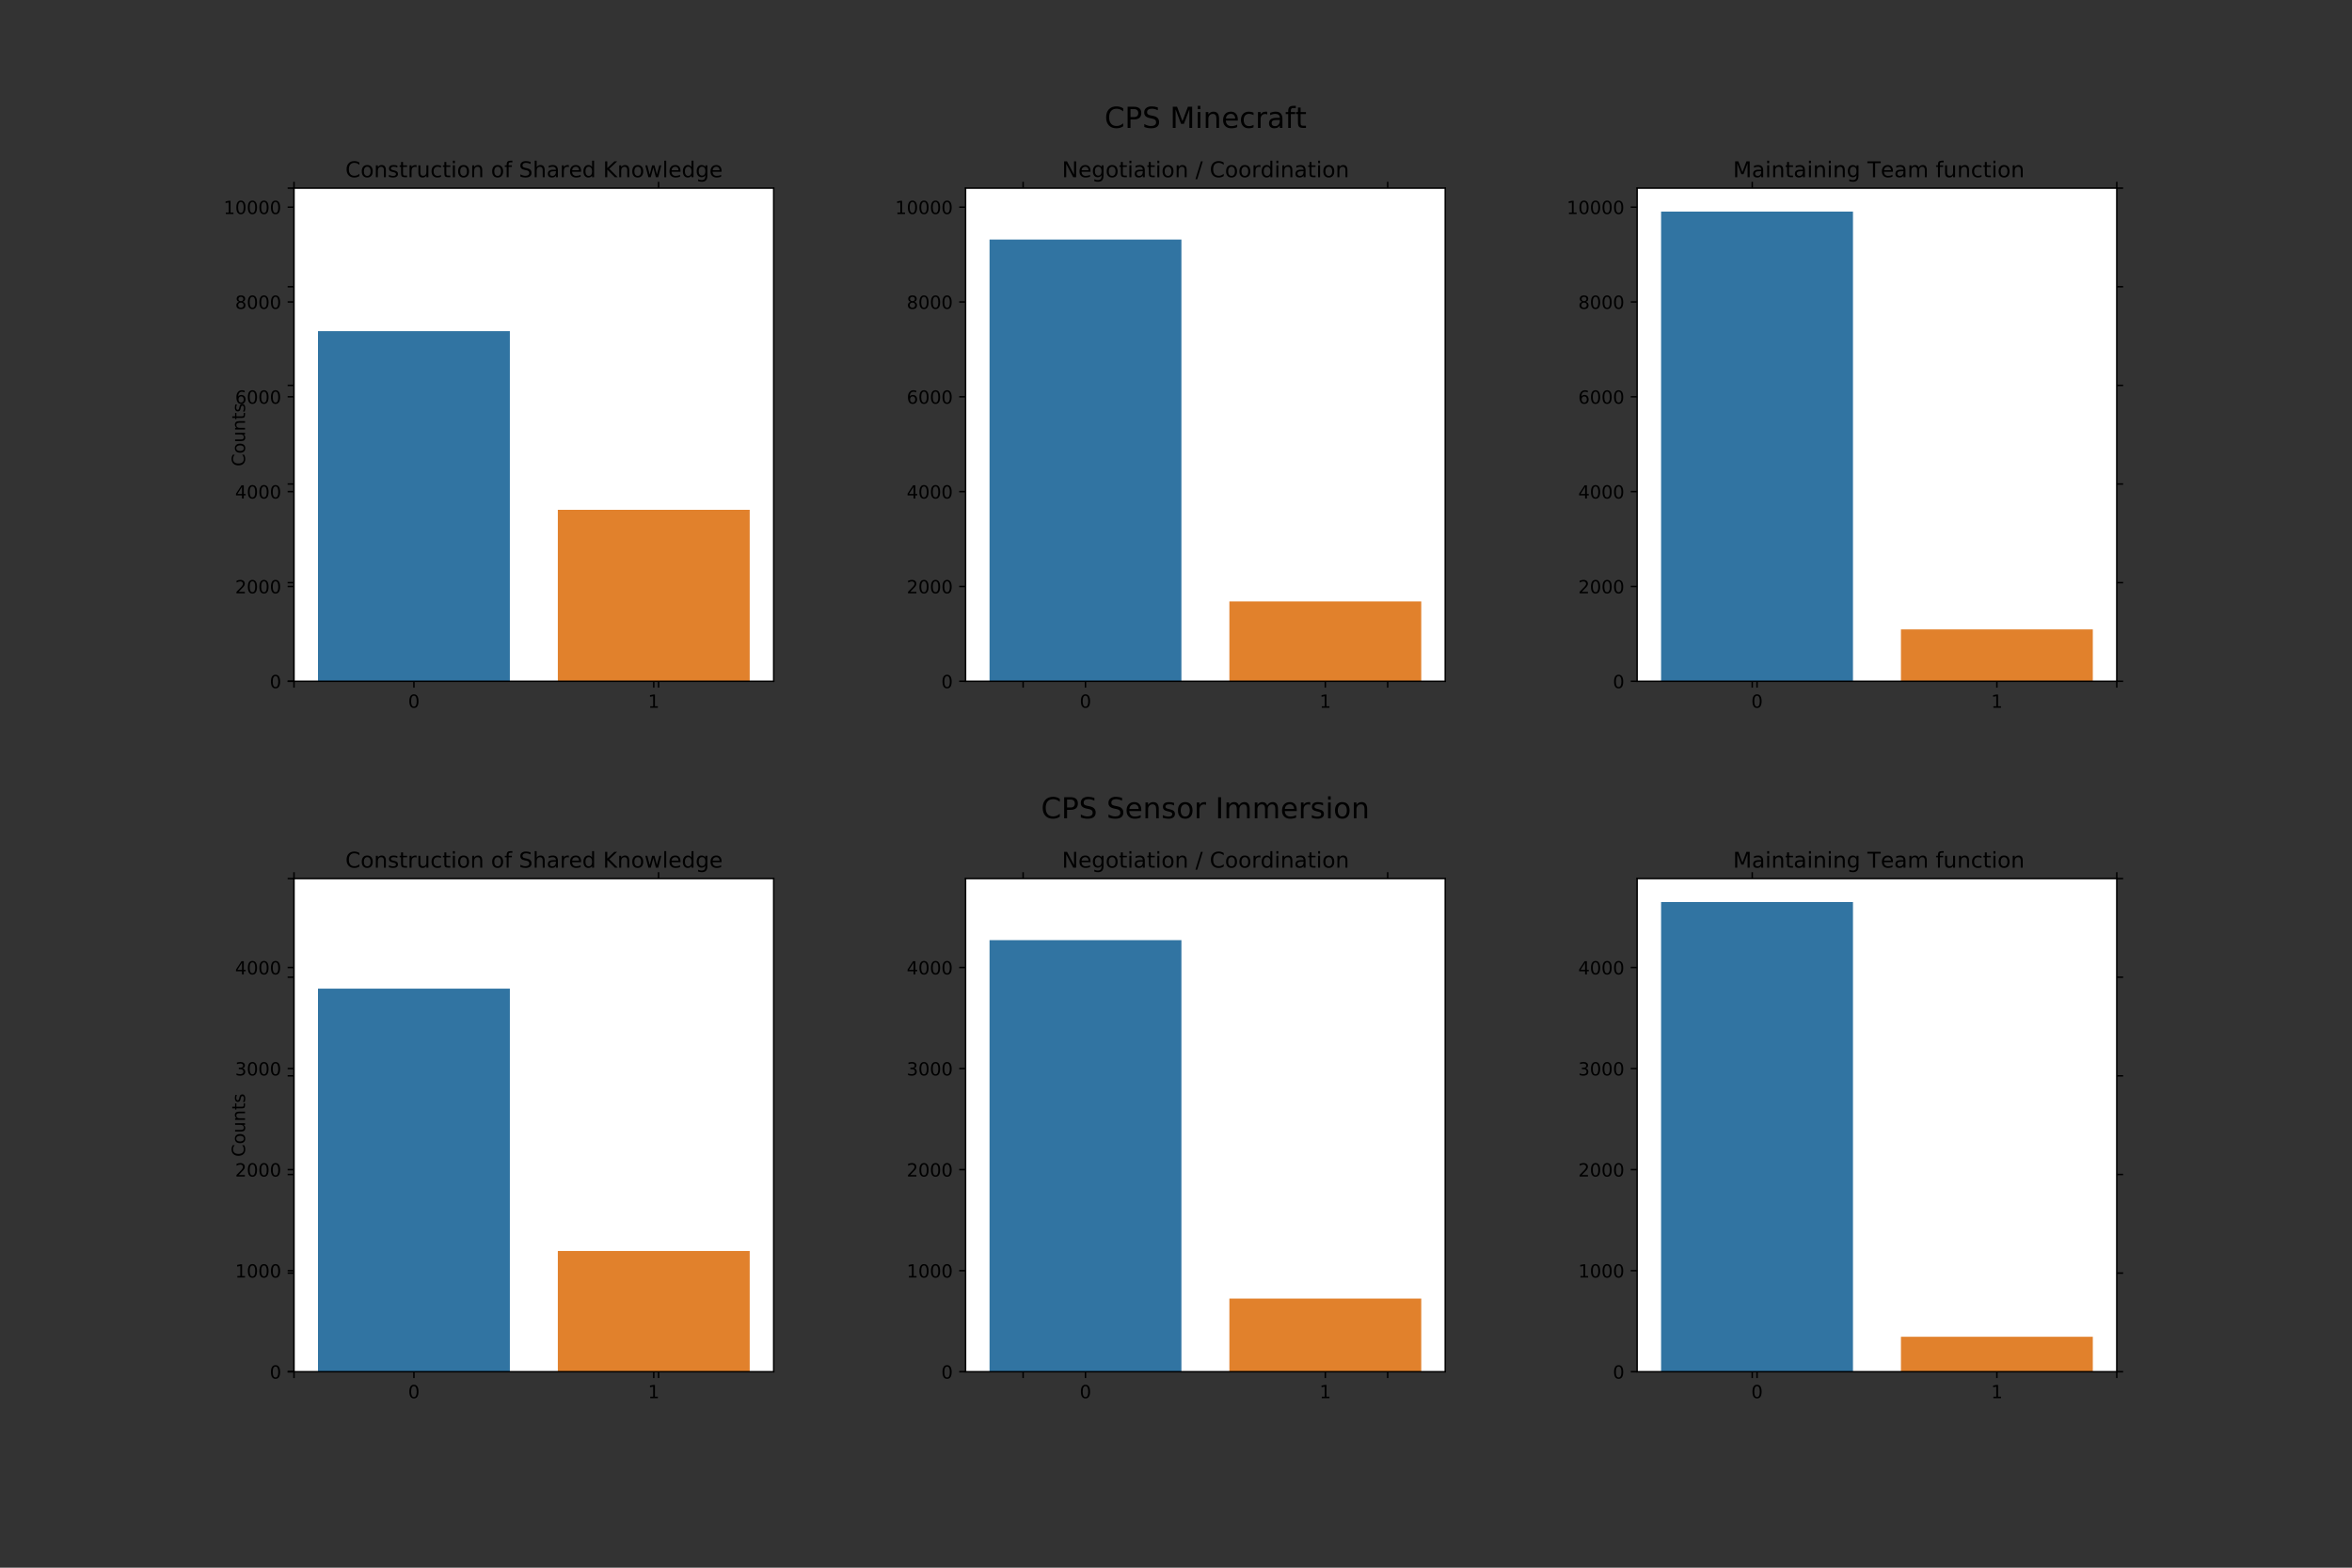 <?xml version="1.0" encoding="UTF-8"?>
<svg xmlns="http://www.w3.org/2000/svg" xmlns:xlink="http://www.w3.org/1999/xlink" width="1296pt" height="864pt" viewBox="0 0 1296 864" version="1.1">
<rect x="0" y="0" width="1296" height="864" fill="#333333" stroke="none"/>
<defs>
<g>
<symbol overflow="visible" id="glyph0-0">
<path style="stroke:none;" d="M -6.73 -6.441 L -5.691 -6.441 C -5.988 -6.102 -6.219 -5.75 -6.379 -5.371 C -6.531 -4.988 -6.609 -4.602 -6.609 -4.18 C -6.609 -3.34 -6.352 -2.699 -5.84 -2.262 C -5.328 -1.82 -4.602 -1.602 -3.641 -1.602 C -2.68 -1.602 -1.941 -1.82 -1.43 -2.262 C -0.922 -2.699 -0.672 -3.34 -0.672 -4.18 C -0.672 -4.602 -0.738 -4.988 -0.898 -5.371 C -1.051 -5.75 -1.281 -6.102 -1.59 -6.441 L -0.559 -6.441 C -0.32 -6.09 -0.148 -5.719 -0.039 -5.34 C 0.07 -4.961 0.129 -4.551 0.129 -4.121 C 0.129 -3.02 -0.199 -2.148 -0.871 -1.512 C -1.539 -0.871 -2.461 -0.559 -3.641 -0.559 C -4.809 -0.559 -5.73 -0.871 -6.41 -1.512 C -7.078 -2.148 -7.422 -3.02 -7.422 -4.121 C -7.422 -4.559 -7.359 -4.969 -7.25 -5.352 C -7.129 -5.73 -6.961 -6.102 -6.73 -6.441 "/>
</symbol>
<symbol overflow="visible" id="glyph0-1">
<path style="stroke:none;" d="M -4.84 -3.059 C -4.84 -2.578 -4.648 -2.199 -4.27 -1.922 C -3.891 -1.641 -3.379 -1.5 -2.73 -1.5 C -2.07 -1.5 -1.559 -1.629 -1.18 -1.91 C -0.801 -2.191 -0.621 -2.57 -0.621 -3.059 C -0.621 -3.539 -0.801 -3.922 -1.18 -4.199 C -1.559 -4.48 -2.07 -4.621 -2.73 -4.621 C -3.371 -4.621 -3.891 -4.48 -4.27 -4.199 C -4.648 -3.922 -4.84 -3.539 -4.84 -3.059 M -5.602 -3.059 C -5.602 -3.84 -5.34 -4.449 -4.84 -4.898 C -4.328 -5.34 -3.629 -5.57 -2.73 -5.57 C -1.828 -5.57 -1.129 -5.34 -0.629 -4.898 C -0.121 -4.449 0.129 -3.84 0.129 -3.059 C 0.129 -2.27 -0.121 -1.648 -0.629 -1.211 C -1.129 -0.77 -1.828 -0.551 -2.73 -0.551 C -3.629 -0.551 -4.328 -0.77 -4.84 -1.211 C -5.34 -1.648 -5.602 -2.27 -5.602 -3.059 "/>
</symbol>
<symbol overflow="visible" id="glyph0-2">
<path style="stroke:none;" d="M -2.16 -0.852 L -5.469 -0.852 L -5.469 -1.75 L -2.191 -1.75 C -1.672 -1.75 -1.289 -1.852 -1.031 -2.051 C -0.77 -2.25 -0.641 -2.551 -0.641 -2.961 C -0.641 -3.441 -0.789 -3.828 -1.102 -4.109 C -1.41 -4.391 -1.828 -4.531 -2.371 -4.531 L -5.469 -4.531 L -5.469 -5.43 L 0 -5.43 L 0 -4.531 L -0.84 -4.531 C -0.5 -4.309 -0.262 -4.051 -0.102 -3.77 C 0.051 -3.48 0.129 -3.148 0.129 -2.77 C 0.129 -2.141 -0.059 -1.66 -0.449 -1.34 C -0.828 -1.012 -1.398 -0.852 -2.16 -0.852 M -5.602 -3.109 L -5.602 -3.109 "/>
</symbol>
<symbol overflow="visible" id="glyph0-3">
<path style="stroke:none;" d="M -3.301 -5.488 L 0 -5.488 L 0 -4.59 L -3.27 -4.59 C -3.789 -4.59 -4.172 -4.48 -4.43 -4.281 C -4.691 -4.078 -4.82 -3.781 -4.82 -3.379 C -4.82 -2.891 -4.66 -2.512 -4.352 -2.23 C -4.039 -1.949 -3.621 -1.809 -3.09 -1.809 L 0 -1.809 L 0 -0.91 L -5.469 -0.91 L -5.469 -1.809 L -4.621 -1.809 C -4.941 -2.02 -5.191 -2.27 -5.352 -2.57 C -5.512 -2.859 -5.602 -3.199 -5.602 -3.578 C -5.602 -4.199 -5.398 -4.68 -5.012 -5 C -4.621 -5.32 -4.051 -5.488 -3.301 -5.488 "/>
</symbol>
<symbol overflow="visible" id="glyph0-4">
<path style="stroke:none;" d="M -7.02 -1.828 L -5.469 -1.828 L -5.469 -3.68 L -4.77 -3.68 L -4.77 -1.828 L -1.801 -1.828 C -1.352 -1.828 -1.059 -1.891 -0.941 -2.012 C -0.809 -2.129 -0.75 -2.379 -0.75 -2.762 L -0.75 -3.68 L 0 -3.68 L 0 -2.762 C 0 -2.059 -0.129 -1.578 -0.391 -1.32 C -0.648 -1.059 -1.121 -0.93 -1.801 -0.93 L -4.77 -0.93 L -4.77 -0.27 L -5.469 -0.27 L -5.469 -0.93 L -7.02 -0.93 L -7.02 -1.828 "/>
</symbol>
<symbol overflow="visible" id="glyph0-5">
<path style="stroke:none;" d="M -5.309 -4.43 L -4.461 -4.43 C -4.578 -4.172 -4.68 -3.91 -4.75 -3.641 C -4.809 -3.359 -4.852 -3.078 -4.852 -2.789 C -4.852 -2.34 -4.781 -2 -4.641 -1.781 C -4.5 -1.559 -4.301 -1.449 -4.031 -1.449 C -3.82 -1.449 -3.66 -1.531 -3.539 -1.691 C -3.422 -1.852 -3.301 -2.172 -3.199 -2.648 L -3.129 -2.961 C -2.988 -3.602 -2.789 -4.051 -2.551 -4.32 C -2.301 -4.578 -1.949 -4.719 -1.512 -4.719 C -1 -4.719 -0.602 -4.52 -0.309 -4.121 C -0.012 -3.719 0.129 -3.16 0.129 -2.461 C 0.129 -2.16 0.102 -1.859 0.051 -1.539 C 0 -1.219 -0.078 -0.891 -0.199 -0.539 L -1.129 -0.539 C -0.949 -0.871 -0.82 -1.199 -0.738 -1.52 C -0.648 -1.84 -0.609 -2.16 -0.609 -2.48 C -0.609 -2.898 -0.68 -3.23 -0.82 -3.461 C -0.961 -3.68 -1.172 -3.801 -1.441 -3.801 C -1.68 -3.801 -1.871 -3.711 -2 -3.551 C -2.129 -3.391 -2.262 -3.031 -2.379 -2.469 L -2.449 -2.16 C -2.57 -1.602 -2.75 -1.191 -2.988 -0.949 C -3.23 -0.699 -3.559 -0.578 -3.988 -0.578 C -4.5 -0.578 -4.898 -0.762 -5.18 -1.121 C -5.461 -1.48 -5.602 -2 -5.602 -2.68 C -5.602 -3.012 -5.57 -3.32 -5.52 -3.621 C -5.469 -3.91 -5.398 -4.18 -5.309 -4.43 "/>
</symbol>
<symbol overflow="visible" id="glyph1-0">
<path style="stroke:none;" d="M 10.305 -10.77 L 10.305 -9.105 C 9.762 -9.586 9.199 -9.953 8.594 -10.207 C 7.984 -10.449 7.359 -10.574 6.688 -10.574 C 5.344 -10.574 4.32 -10.16 3.617 -9.344 C 2.91 -8.527 2.559 -7.359 2.559 -5.824 C 2.559 -4.289 2.91 -3.105 3.617 -2.289 C 4.32 -1.473 5.344 -1.07 6.688 -1.07 C 7.359 -1.07 7.984 -1.184 8.594 -1.441 C 9.199 -1.68 9.762 -2.047 10.305 -2.543 L 10.305 -0.895 C 9.742 -0.512 9.152 -0.238 8.543 -0.062 C 7.938 0.113 7.281 0.207 6.594 0.207 C 4.832 0.207 3.441 -0.32 2.414 -1.391 C 1.391 -2.465 0.895 -3.938 0.895 -5.824 C 0.895 -7.695 1.391 -9.168 2.414 -10.258 C 3.441 -11.328 4.832 -11.871 6.594 -11.871 C 7.297 -11.871 7.953 -11.777 8.559 -11.602 C 9.168 -11.406 9.762 -11.137 10.305 -10.77 "/>
</symbol>
<symbol overflow="visible" id="glyph1-1">
<path style="stroke:none;" d="M 3.152 -10.367 L 3.152 -5.984 L 5.137 -5.984 C 5.871 -5.984 6.434 -6.16 6.832 -6.543 C 7.23 -6.93 7.441 -7.473 7.441 -8.176 C 7.441 -8.879 7.23 -9.406 6.832 -9.793 C 6.434 -10.176 5.871 -10.367 5.137 -10.367 L 3.152 -10.367 M 1.566 -11.664 L 5.137 -11.664 C 6.434 -11.664 7.426 -11.359 8.098 -10.77 C 8.77 -10.176 9.105 -9.312 9.105 -8.176 C 9.105 -7.023 8.77 -6.145 8.098 -5.566 C 7.426 -4.977 6.434 -4.688 5.137 -4.688 L 3.152 -4.688 L 3.152 0 L 1.566 0 L 1.566 -11.664 "/>
</symbol>
<symbol overflow="visible" id="glyph1-2">
<path style="stroke:none;" d="M 8.559 -11.281 L 8.559 -9.742 C 7.953 -10.031 7.391 -10.238 6.863 -10.383 C 6.32 -10.512 5.809 -10.594 5.328 -10.594 C 4.465 -10.594 3.793 -10.414 3.328 -10.098 C 2.863 -9.762 2.641 -9.281 2.641 -8.672 C 2.641 -8.16 2.785 -7.762 3.105 -7.504 C 3.406 -7.23 4 -7.023 4.863 -6.863 L 5.824 -6.672 C 6.992 -6.449 7.855 -6.047 8.414 -5.488 C 8.977 -4.91 9.266 -4.16 9.266 -3.215 C 9.266 -2.078 8.879 -1.23 8.129 -0.656 C 7.359 -0.078 6.258 0.207 4.801 0.207 C 4.238 0.207 3.648 0.145 3.023 0.031 C 2.398 -0.078 1.762 -0.258 1.105 -0.512 L 1.105 -2.145 C 1.742 -1.777 2.367 -1.504 2.977 -1.328 C 3.586 -1.137 4.191 -1.055 4.801 -1.055 C 5.695 -1.055 6.383 -1.23 6.879 -1.586 C 7.359 -1.938 7.617 -2.434 7.617 -3.105 C 7.617 -3.68 7.441 -4.129 7.09 -4.449 C 6.734 -4.77 6.16 -5.008 5.359 -5.168 L 4.398 -5.359 C 3.215 -5.586 2.367 -5.953 1.84 -6.465 C 1.312 -6.961 1.055 -7.648 1.055 -8.543 C 1.055 -9.566 1.406 -10.383 2.145 -10.977 C 2.863 -11.566 3.871 -11.871 5.152 -11.871 C 5.695 -11.871 6.238 -11.824 6.816 -11.727 C 7.375 -11.633 7.953 -11.473 8.559 -11.281 "/>
</symbol>
<symbol overflow="visible" id="glyph1-3">
<path style="stroke:none;" d=""/>
</symbol>
<symbol overflow="visible" id="glyph1-4">
<path style="stroke:none;" d="M 1.566 -11.664 L 3.922 -11.664 L 6.895 -3.727 L 9.887 -11.664 L 12.238 -11.664 L 12.238 0 L 10.703 0 L 10.703 -10.238 L 7.695 -2.238 L 6.113 -2.238 L 3.105 -10.238 L 3.105 0 L 1.566 0 L 1.566 -11.664 "/>
</symbol>
<symbol overflow="visible" id="glyph1-5">
<path style="stroke:none;" d="M 1.504 -8.754 L 2.945 -8.754 L 2.945 0 L 1.504 0 L 1.504 -8.754 M 1.504 -12.16 L 2.945 -12.16 L 2.945 -10.336 L 1.504 -10.336 L 1.504 -12.16 "/>
</symbol>
<symbol overflow="visible" id="glyph1-6">
<path style="stroke:none;" d="M 8.785 -5.281 L 8.785 0 L 7.344 0 L 7.344 -5.23 C 7.344 -6.062 7.168 -6.672 6.848 -7.09 C 6.527 -7.504 6.047 -7.711 5.406 -7.711 C 4.625 -7.711 4.016 -7.457 3.566 -6.961 C 3.121 -6.465 2.895 -5.793 2.895 -4.945 L 2.895 0 L 1.457 0 L 1.457 -8.754 L 2.895 -8.754 L 2.895 -7.391 C 3.23 -7.902 3.633 -8.305 4.113 -8.559 C 4.574 -8.816 5.121 -8.961 5.727 -8.961 C 6.719 -8.961 7.488 -8.641 8 -8.016 C 8.512 -7.391 8.785 -6.48 8.785 -5.281 "/>
</symbol>
<symbol overflow="visible" id="glyph1-7">
<path style="stroke:none;" d="M 8.992 -4.734 L 8.992 -4.031 L 2.383 -4.031 C 2.449 -3.039 2.734 -2.273 3.281 -1.762 C 3.809 -1.246 4.543 -0.992 5.504 -0.992 C 6.047 -0.992 6.594 -1.055 7.105 -1.184 C 7.617 -1.312 8.145 -1.52 8.656 -1.809 L 8.656 -0.449 C 8.145 -0.223 7.617 -0.047 7.07 0.047 C 6.527 0.145 5.969 0.207 5.426 0.207 C 4.016 0.207 2.91 -0.191 2.098 -0.992 C 1.281 -1.793 0.879 -2.895 0.879 -4.289 C 0.879 -5.711 1.266 -6.848 2.031 -7.695 C 2.801 -8.527 3.855 -8.961 5.168 -8.961 C 6.352 -8.961 7.281 -8.574 7.969 -7.824 C 8.641 -7.055 8.992 -6.031 8.992 -4.734 M 7.551 -5.152 C 7.535 -5.938 7.312 -6.559 6.895 -7.039 C 6.465 -7.504 5.887 -7.742 5.184 -7.742 C 4.383 -7.742 3.742 -7.504 3.266 -7.055 C 2.785 -6.609 2.496 -5.969 2.434 -5.152 L 7.551 -5.152 "/>
</symbol>
<symbol overflow="visible" id="glyph1-8">
<path style="stroke:none;" d="M 7.809 -8.414 L 7.809 -7.07 C 7.391 -7.297 6.992 -7.457 6.574 -7.566 C 6.16 -7.68 5.762 -7.742 5.344 -7.742 C 4.414 -7.742 3.68 -7.441 3.168 -6.848 C 2.656 -6.258 2.398 -5.426 2.398 -4.367 C 2.398 -3.297 2.656 -2.465 3.168 -1.871 C 3.68 -1.281 4.414 -0.992 5.344 -0.992 C 5.762 -0.992 6.16 -1.039 6.574 -1.152 C 6.992 -1.266 7.391 -1.441 7.809 -1.664 L 7.809 -0.336 C 7.391 -0.145 6.977 0 6.559 0.078 C 6.129 0.16 5.664 0.207 5.184 0.207 C 3.871 0.207 2.816 -0.191 2.047 -1.023 C 1.266 -1.84 0.879 -2.961 0.879 -4.367 C 0.879 -5.793 1.266 -6.91 2.047 -7.727 C 2.832 -8.543 3.902 -8.961 5.281 -8.961 C 5.727 -8.961 6.16 -8.91 6.574 -8.816 C 6.992 -8.719 7.406 -8.594 7.809 -8.414 "/>
</symbol>
<symbol overflow="visible" id="glyph1-9">
<path style="stroke:none;" d="M 6.574 -7.406 C 6.414 -7.504 6.238 -7.566 6.047 -7.617 C 5.855 -7.648 5.648 -7.68 5.426 -7.68 C 4.609 -7.68 3.984 -7.406 3.551 -6.879 C 3.105 -6.352 2.895 -5.602 2.895 -4.609 L 2.895 0 L 1.457 0 L 1.457 -8.754 L 2.895 -8.754 L 2.895 -7.391 C 3.184 -7.922 3.586 -8.32 4.062 -8.574 C 4.543 -8.832 5.137 -8.961 5.84 -8.961 C 5.938 -8.961 6.047 -8.945 6.176 -8.945 C 6.289 -8.93 6.414 -8.91 6.574 -8.879 L 6.574 -7.406 "/>
</symbol>
<symbol overflow="visible" id="glyph1-10">
<path style="stroke:none;" d="M 5.488 -4.398 C 4.32 -4.398 3.52 -4.258 3.07 -4 C 2.625 -3.727 2.398 -3.281 2.398 -2.641 C 2.398 -2.129 2.559 -1.711 2.895 -1.426 C 3.23 -1.121 3.695 -0.977 4.273 -0.977 C 5.07 -0.977 5.711 -1.246 6.191 -1.824 C 6.672 -2.383 6.91 -3.137 6.91 -4.078 L 6.91 -4.398 L 5.488 -4.398 M 8.352 -4.992 L 8.352 0 L 6.91 0 L 6.91 -1.328 C 6.574 -0.785 6.16 -0.398 5.68 -0.16 C 5.199 0.078 4.594 0.207 3.887 0.207 C 2.992 0.207 2.273 -0.031 1.742 -0.527 C 1.215 -1.023 0.961 -1.695 0.961 -2.543 C 0.961 -3.52 1.281 -4.258 1.953 -4.77 C 2.609 -5.266 3.586 -5.52 4.895 -5.52 L 6.91 -5.52 L 6.91 -5.664 C 6.91 -6.32 6.688 -6.832 6.258 -7.199 C 5.824 -7.551 5.215 -7.742 4.434 -7.742 C 3.922 -7.742 3.441 -7.68 2.961 -7.551 C 2.48 -7.426 2.031 -7.246 1.602 -7.023 L 1.602 -8.352 C 2.113 -8.543 2.625 -8.703 3.121 -8.801 C 3.617 -8.895 4.098 -8.961 4.574 -8.961 C 5.84 -8.961 6.785 -8.625 7.406 -7.969 C 8.031 -7.312 8.352 -6.32 8.352 -4.992 "/>
</symbol>
<symbol overflow="visible" id="glyph1-11">
<path style="stroke:none;" d="M 5.938 -12.16 L 5.938 -10.961 L 4.559 -10.961 C 4.047 -10.961 3.68 -10.848 3.488 -10.641 C 3.281 -10.434 3.184 -10.062 3.184 -9.52 L 3.184 -8.754 L 5.551 -8.754 L 5.551 -7.633 L 3.184 -7.633 L 3.184 0 L 1.742 0 L 1.742 -7.633 L 0.367 -7.633 L 0.367 -8.754 L 1.742 -8.754 L 1.742 -9.359 C 1.742 -10.32 1.969 -11.039 2.414 -11.488 C 2.863 -11.938 3.586 -12.16 4.574 -12.16 L 5.938 -12.16 "/>
</symbol>
<symbol overflow="visible" id="glyph1-12">
<path style="stroke:none;" d="M 2.93 -11.23 L 2.93 -8.754 L 5.887 -8.754 L 5.887 -7.633 L 2.93 -7.633 L 2.93 -2.879 C 2.93 -2.16 3.023 -1.695 3.215 -1.504 C 3.406 -1.297 3.809 -1.199 4.414 -1.199 L 5.887 -1.199 L 5.887 0 L 4.414 0 C 3.297 0 2.527 -0.207 2.113 -0.625 C 1.695 -1.039 1.488 -1.793 1.488 -2.879 L 1.488 -7.633 L 0.434 -7.633 L 0.434 -8.754 L 1.488 -8.754 L 1.488 -11.23 L 2.93 -11.23 "/>
</symbol>
<symbol overflow="visible" id="glyph1-13">
<path style="stroke:none;" d="M 7.09 -8.496 L 7.09 -7.137 C 6.672 -7.328 6.258 -7.488 5.824 -7.602 C 5.375 -7.695 4.93 -7.762 4.465 -7.762 C 3.742 -7.762 3.199 -7.648 2.848 -7.426 C 2.496 -7.199 2.32 -6.879 2.32 -6.449 C 2.32 -6.113 2.449 -5.855 2.703 -5.664 C 2.961 -5.473 3.473 -5.281 4.238 -5.121 L 4.734 -5.008 C 5.762 -4.785 6.48 -4.465 6.91 -4.078 C 7.328 -3.68 7.551 -3.121 7.551 -2.414 C 7.551 -1.602 7.23 -0.961 6.594 -0.496 C 5.953 -0.016 5.055 0.207 3.938 0.207 C 3.457 0.207 2.977 0.16 2.465 0.078 C 1.953 0 1.426 -0.129 0.863 -0.32 L 0.863 -1.809 C 1.391 -1.52 1.922 -1.312 2.434 -1.184 C 2.945 -1.039 3.457 -0.977 3.969 -0.977 C 4.641 -0.977 5.168 -1.09 5.535 -1.312 C 5.887 -1.535 6.078 -1.871 6.078 -2.305 C 6.078 -2.688 5.938 -2.992 5.68 -3.199 C 5.426 -3.406 4.848 -3.617 3.953 -3.809 L 3.457 -3.922 C 2.559 -4.113 1.902 -4.398 1.52 -4.785 C 1.121 -5.168 0.93 -5.695 0.93 -6.383 C 0.93 -7.199 1.215 -7.84 1.793 -8.289 C 2.367 -8.734 3.199 -8.961 4.289 -8.961 C 4.816 -8.961 5.312 -8.91 5.793 -8.832 C 6.258 -8.754 6.688 -8.641 7.09 -8.496 "/>
</symbol>
<symbol overflow="visible" id="glyph1-14">
<path style="stroke:none;" d="M 4.895 -7.742 C 4.129 -7.742 3.52 -7.441 3.07 -6.832 C 2.625 -6.223 2.398 -5.406 2.398 -4.367 C 2.398 -3.312 2.609 -2.496 3.055 -1.887 C 3.504 -1.281 4.113 -0.992 4.895 -0.992 C 5.664 -0.992 6.273 -1.281 6.719 -1.887 C 7.168 -2.496 7.391 -3.312 7.391 -4.367 C 7.391 -5.391 7.168 -6.223 6.719 -6.832 C 6.273 -7.441 5.664 -7.742 4.895 -7.742 M 4.895 -8.961 C 6.145 -8.961 7.121 -8.543 7.84 -7.742 C 8.543 -6.93 8.91 -5.809 8.91 -4.367 C 8.91 -2.93 8.543 -1.809 7.84 -1.008 C 7.121 -0.191 6.145 0.207 4.895 0.207 C 3.633 0.207 2.641 -0.191 1.938 -1.008 C 1.23 -1.809 0.879 -2.93 0.879 -4.367 C 0.879 -5.809 1.23 -6.93 1.938 -7.742 C 2.641 -8.543 3.633 -8.961 4.895 -8.961 "/>
</symbol>
<symbol overflow="visible" id="glyph1-15">
<path style="stroke:none;" d="M 1.566 -11.664 L 3.152 -11.664 L 3.152 0 L 1.566 0 L 1.566 -11.664 "/>
</symbol>
<symbol overflow="visible" id="glyph1-16">
<path style="stroke:none;" d="M 8.32 -7.07 C 8.672 -7.711 9.105 -8.176 9.602 -8.496 C 10.098 -8.801 10.688 -8.961 11.375 -8.961 C 12.273 -8.961 12.977 -8.641 13.473 -8 C 13.969 -7.359 14.223 -6.449 14.223 -5.281 L 14.223 0 L 12.785 0 L 12.785 -5.23 C 12.785 -6.062 12.625 -6.688 12.336 -7.105 C 12.031 -7.504 11.586 -7.711 10.977 -7.711 C 10.223 -7.711 9.633 -7.457 9.199 -6.961 C 8.77 -6.465 8.559 -5.793 8.559 -4.945 L 8.559 0 L 7.121 0 L 7.121 -5.23 C 7.121 -6.062 6.961 -6.688 6.672 -7.105 C 6.367 -7.504 5.902 -7.711 5.297 -7.711 C 4.559 -7.711 3.969 -7.457 3.535 -6.961 C 3.105 -6.465 2.895 -5.793 2.895 -4.945 L 2.895 0 L 1.457 0 L 1.457 -8.754 L 2.895 -8.754 L 2.895 -7.391 C 3.215 -7.922 3.617 -8.32 4.078 -8.574 C 4.527 -8.832 5.07 -8.961 5.711 -8.961 C 6.352 -8.961 6.879 -8.801 7.328 -8.48 C 7.777 -8.16 8.098 -7.68 8.32 -7.07 "/>
</symbol>
<symbol overflow="visible" id="glyph2-0">
<path style="stroke:none;" d="M 3.18 -6.641 C 2.672 -6.641 2.289 -6.391 2.031 -5.891 C 1.77 -5.391 1.648 -4.641 1.648 -3.641 C 1.648 -2.641 1.77 -1.891 2.031 -1.391 C 2.289 -0.891 2.672 -0.641 3.18 -0.641 C 3.691 -0.641 4.07 -0.891 4.328 -1.391 C 4.578 -1.891 4.711 -2.641 4.711 -3.641 C 4.711 -4.641 4.578 -5.391 4.328 -5.891 C 4.07 -6.391 3.691 -6.641 3.18 -6.641 M 3.18 -7.422 C 3.988 -7.422 4.609 -7.09 5.051 -6.449 C 5.48 -5.801 5.699 -4.859 5.699 -3.641 C 5.699 -2.41 5.48 -1.469 5.051 -0.828 C 4.609 -0.191 3.988 0.129 3.18 0.129 C 2.359 0.129 1.73 -0.191 1.301 -0.828 C 0.871 -1.469 0.66 -2.41 0.66 -3.641 C 0.66 -4.859 0.871 -5.801 1.301 -6.449 C 1.73 -7.09 2.359 -7.422 3.18 -7.422 "/>
</symbol>
<symbol overflow="visible" id="glyph2-1">
<path style="stroke:none;" d="M 1.238 -0.828 L 2.852 -0.828 L 2.852 -6.391 L 1.102 -6.039 L 1.102 -6.941 L 2.84 -7.289 L 3.828 -7.289 L 3.828 -0.828 L 5.441 -0.828 L 5.441 0 L 1.238 0 L 1.238 -0.828 "/>
</symbol>
<symbol overflow="visible" id="glyph2-2">
<path style="stroke:none;" d="M 1.922 -0.828 L 5.359 -0.828 L 5.359 0 L 0.73 0 L 0.73 -0.828 C 1.102 -1.211 1.609 -1.73 2.262 -2.391 C 2.898 -3.039 3.309 -3.461 3.48 -3.648 C 3.801 -4 4.02 -4.301 4.141 -4.551 C 4.262 -4.789 4.328 -5.039 4.328 -5.281 C 4.328 -5.66 4.191 -5.98 3.922 -6.219 C 3.648 -6.461 3.301 -6.59 2.859 -6.59 C 2.551 -6.59 2.219 -6.531 1.879 -6.43 C 1.539 -6.32 1.172 -6.16 0.781 -5.941 L 0.781 -6.941 C 1.18 -7.102 1.551 -7.219 1.891 -7.301 C 2.23 -7.379 2.551 -7.422 2.84 -7.422 C 3.59 -7.422 4.191 -7.23 4.641 -6.852 C 5.09 -6.469 5.32 -5.969 5.32 -5.34 C 5.32 -5.039 5.262 -4.75 5.148 -4.488 C 5.039 -4.219 4.84 -3.898 4.539 -3.539 C 4.461 -3.441 4.199 -3.172 3.762 -2.719 C 3.32 -2.27 2.711 -1.641 1.922 -0.828 "/>
</symbol>
<symbol overflow="visible" id="glyph2-3">
<path style="stroke:none;" d="M 3.781 -6.43 L 1.289 -2.539 L 3.781 -2.539 L 3.781 -6.43 M 3.52 -7.289 L 4.762 -7.289 L 4.762 -2.539 L 5.801 -2.539 L 5.801 -1.719 L 4.762 -1.719 L 4.762 0 L 3.781 0 L 3.781 -1.719 L 0.488 -1.719 L 0.488 -2.672 L 3.52 -7.289 "/>
</symbol>
<symbol overflow="visible" id="glyph2-4">
<path style="stroke:none;" d="M 3.301 -4.039 C 2.859 -4.039 2.512 -3.879 2.25 -3.578 C 1.988 -3.281 1.859 -2.859 1.859 -2.34 C 1.859 -1.809 1.988 -1.391 2.25 -1.09 C 2.512 -0.789 2.859 -0.641 3.301 -0.641 C 3.738 -0.641 4.09 -0.789 4.352 -1.09 C 4.609 -1.391 4.738 -1.809 4.738 -2.34 C 4.738 -2.859 4.609 -3.281 4.352 -3.578 C 4.09 -3.879 3.738 -4.039 3.301 -4.039 M 5.262 -7.129 L 5.262 -6.23 C 5.012 -6.352 4.762 -6.441 4.512 -6.5 C 4.25 -6.559 4 -6.59 3.762 -6.59 C 3.102 -6.59 2.602 -6.371 2.262 -5.93 C 1.922 -5.488 1.719 -4.82 1.68 -3.941 C 1.871 -4.219 2.109 -4.441 2.398 -4.59 C 2.691 -4.738 3.012 -4.82 3.359 -4.82 C 4.09 -4.82 4.672 -4.59 5.09 -4.148 C 5.512 -3.711 5.73 -3.102 5.73 -2.34 C 5.73 -1.59 5.5 -0.988 5.059 -0.539 C 4.621 -0.09 4.031 0.129 3.301 0.129 C 2.461 0.129 1.809 -0.191 1.371 -0.828 C 0.922 -1.469 0.699 -2.41 0.699 -3.641 C 0.699 -4.789 0.969 -5.711 1.52 -6.391 C 2.059 -7.07 2.801 -7.422 3.719 -7.422 C 3.961 -7.422 4.211 -7.391 4.469 -7.352 C 4.719 -7.301 4.98 -7.23 5.262 -7.129 "/>
</symbol>
<symbol overflow="visible" id="glyph2-5">
<path style="stroke:none;" d="M 3.18 -3.461 C 2.711 -3.461 2.34 -3.328 2.07 -3.078 C 1.801 -2.828 1.672 -2.488 1.672 -2.051 C 1.672 -1.609 1.801 -1.262 2.07 -1.012 C 2.34 -0.762 2.711 -0.641 3.18 -0.641 C 3.641 -0.641 4.012 -0.762 4.281 -1.02 C 4.551 -1.27 4.691 -1.609 4.691 -2.051 C 4.691 -2.488 4.551 -2.828 4.289 -3.078 C 4.02 -3.328 3.648 -3.461 3.18 -3.461 M 2.191 -3.879 C 1.77 -3.98 1.441 -4.18 1.199 -4.469 C 0.961 -4.762 0.852 -5.109 0.852 -5.531 C 0.852 -6.109 1.051 -6.57 1.469 -6.91 C 1.879 -7.25 2.449 -7.422 3.18 -7.422 C 3.898 -7.422 4.469 -7.25 4.891 -6.91 C 5.301 -6.57 5.512 -6.109 5.512 -5.531 C 5.512 -5.109 5.391 -4.762 5.148 -4.469 C 4.91 -4.18 4.59 -3.98 4.172 -3.879 C 4.641 -3.77 5.012 -3.551 5.281 -3.23 C 5.539 -2.91 5.68 -2.512 5.68 -2.051 C 5.68 -1.34 5.461 -0.801 5.031 -0.43 C 4.59 -0.051 3.98 0.129 3.18 0.129 C 2.371 0.129 1.75 -0.051 1.32 -0.43 C 0.891 -0.801 0.68 -1.34 0.68 -2.051 C 0.68 -2.512 0.809 -2.91 1.078 -3.23 C 1.34 -3.551 1.711 -3.77 2.191 -3.879 M 1.828 -5.441 C 1.828 -5.059 1.941 -4.762 2.18 -4.551 C 2.422 -4.34 2.75 -4.238 3.18 -4.238 C 3.602 -4.238 3.93 -4.34 4.172 -4.551 C 4.41 -4.762 4.531 -5.059 4.531 -5.441 C 4.531 -5.82 4.41 -6.109 4.172 -6.32 C 3.93 -6.531 3.602 -6.641 3.18 -6.641 C 2.75 -6.641 2.422 -6.531 2.18 -6.32 C 1.941 -6.109 1.828 -5.82 1.828 -5.441 "/>
</symbol>
<symbol overflow="visible" id="glyph2-6">
<path style="stroke:none;" d="M 4.059 -3.93 C 4.531 -3.828 4.898 -3.621 5.16 -3.301 C 5.422 -2.98 5.559 -2.578 5.559 -2.121 C 5.559 -1.398 5.309 -0.84 4.82 -0.449 C 4.32 -0.059 3.621 0.129 2.711 0.129 C 2.398 0.129 2.078 0.102 1.762 0.039 C 1.441 -0.012 1.102 -0.102 0.762 -0.219 L 0.762 -1.172 C 1.031 -1.012 1.328 -0.891 1.66 -0.809 C 1.98 -0.73 2.32 -0.691 2.68 -0.691 C 3.301 -0.691 3.77 -0.809 4.09 -1.051 C 4.41 -1.289 4.578 -1.648 4.578 -2.121 C 4.578 -2.539 4.43 -2.879 4.129 -3.121 C 3.828 -3.359 3.41 -3.488 2.871 -3.488 L 2.02 -3.488 L 2.02 -4.301 L 2.91 -4.301 C 3.391 -4.301 3.762 -4.391 4.02 -4.59 C 4.281 -4.781 4.41 -5.059 4.41 -5.43 C 4.41 -5.801 4.27 -6.09 4.012 -6.289 C 3.738 -6.488 3.359 -6.59 2.871 -6.59 C 2.602 -6.59 2.309 -6.559 2 -6.5 C 1.691 -6.441 1.352 -6.352 0.98 -6.23 L 0.98 -7.109 C 1.352 -7.211 1.699 -7.289 2.031 -7.34 C 2.352 -7.391 2.66 -7.422 2.961 -7.422 C 3.699 -7.422 4.289 -7.25 4.73 -6.91 C 5.172 -6.57 5.391 -6.109 5.391 -5.531 C 5.391 -5.129 5.27 -4.789 5.039 -4.512 C 4.809 -4.23 4.48 -4.031 4.059 -3.93 "/>
</symbol>
<symbol overflow="visible" id="glyph3-0">
<path style="stroke:none;" d="M 7.727 -8.074 L 7.727 -6.828 C 7.32 -7.188 6.898 -7.465 6.445 -7.656 C 5.988 -7.836 5.52 -7.934 5.016 -7.934 C 4.008 -7.934 3.238 -7.621 2.711 -7.008 C 2.184 -6.395 1.922 -5.52 1.922 -4.367 C 1.922 -3.215 2.184 -2.328 2.711 -1.715 C 3.238 -1.105 4.008 -0.805 5.016 -0.805 C 5.52 -0.805 5.988 -0.887 6.445 -1.078 C 6.898 -1.262 7.32 -1.535 7.727 -1.906 L 7.727 -0.672 C 7.309 -0.383 6.863 -0.18 6.406 -0.047 C 5.953 0.086 5.461 0.156 4.945 0.156 C 3.625 0.156 2.578 -0.238 1.812 -1.043 C 1.043 -1.848 0.672 -2.953 0.672 -4.367 C 0.672 -5.773 1.043 -6.875 1.812 -7.691 C 2.578 -8.496 3.625 -8.902 4.945 -8.902 C 5.473 -8.902 5.965 -8.832 6.422 -8.699 C 6.875 -8.555 7.32 -8.352 7.727 -8.074 "/>
</symbol>
<symbol overflow="visible" id="glyph3-1">
<path style="stroke:none;" d="M 3.672 -5.809 C 3.098 -5.809 2.641 -5.578 2.305 -5.125 C 1.969 -4.668 1.801 -4.055 1.801 -3.277 C 1.801 -2.484 1.957 -1.871 2.293 -1.414 C 2.629 -0.961 3.086 -0.742 3.672 -0.742 C 4.246 -0.742 4.703 -0.961 5.039 -1.414 C 5.375 -1.871 5.543 -2.484 5.543 -3.277 C 5.543 -4.043 5.375 -4.668 5.039 -5.125 C 4.703 -5.578 4.246 -5.809 3.672 -5.809 M 3.672 -6.719 C 4.609 -6.719 5.34 -6.406 5.879 -5.809 C 6.406 -5.195 6.684 -4.355 6.684 -3.277 C 6.684 -2.195 6.406 -1.355 5.879 -0.758 C 5.34 -0.145 4.609 0.156 3.672 0.156 C 2.723 0.156 1.98 -0.145 1.453 -0.758 C 0.926 -1.355 0.66 -2.195 0.66 -3.277 C 0.66 -4.355 0.926 -5.195 1.453 -5.809 C 1.98 -6.406 2.723 -6.719 3.672 -6.719 "/>
</symbol>
<symbol overflow="visible" id="glyph3-2">
<path style="stroke:none;" d="M 6.59 -3.961 L 6.59 0 L 5.508 0 L 5.508 -3.926 C 5.508 -4.547 5.375 -5.004 5.137 -5.316 C 4.895 -5.629 4.535 -5.785 4.055 -5.785 C 3.469 -5.785 3.012 -5.594 2.676 -5.219 C 2.34 -4.848 2.172 -4.344 2.172 -3.707 L 2.172 0 L 1.094 0 L 1.094 -6.562 L 2.172 -6.562 L 2.172 -5.543 C 2.426 -5.93 2.723 -6.227 3.086 -6.422 C 3.434 -6.613 3.84 -6.719 4.297 -6.719 C 5.039 -6.719 5.617 -6.48 6 -6.012 C 6.383 -5.543 6.59 -4.859 6.59 -3.961 "/>
</symbol>
<symbol overflow="visible" id="glyph3-3">
<path style="stroke:none;" d="M 5.316 -6.371 L 5.316 -5.352 C 5.004 -5.496 4.691 -5.617 4.367 -5.699 C 4.031 -5.773 3.695 -5.82 3.348 -5.82 C 2.809 -5.82 2.398 -5.734 2.137 -5.566 C 1.871 -5.398 1.738 -5.16 1.738 -4.836 C 1.738 -4.586 1.836 -4.391 2.027 -4.246 C 2.219 -4.105 2.605 -3.961 3.18 -3.84 L 3.551 -3.758 C 4.32 -3.59 4.859 -3.348 5.184 -3.059 C 5.496 -2.762 5.664 -2.34 5.664 -1.812 C 5.664 -1.199 5.426 -0.719 4.945 -0.371 C 4.465 -0.012 3.793 0.156 2.953 0.156 C 2.594 0.156 2.23 0.121 1.848 0.059 C 1.465 0 1.066 -0.098 0.648 -0.238 L 0.648 -1.355 C 1.043 -1.141 1.441 -0.984 1.824 -0.887 C 2.207 -0.781 2.594 -0.73 2.977 -0.73 C 3.48 -0.73 3.875 -0.816 4.152 -0.984 C 4.414 -1.152 4.559 -1.402 4.559 -1.727 C 4.559 -2.016 4.453 -2.242 4.262 -2.398 C 4.066 -2.555 3.637 -2.711 2.965 -2.855 L 2.594 -2.941 C 1.922 -3.086 1.43 -3.301 1.141 -3.59 C 0.84 -3.875 0.695 -4.273 0.695 -4.789 C 0.695 -5.398 0.91 -5.879 1.344 -6.215 C 1.777 -6.551 2.398 -6.719 3.215 -6.719 C 3.613 -6.719 3.984 -6.684 4.344 -6.625 C 4.691 -6.562 5.016 -6.48 5.316 -6.371 "/>
</symbol>
<symbol overflow="visible" id="glyph3-4">
<path style="stroke:none;" d="M 2.195 -8.426 L 2.195 -6.562 L 4.414 -6.562 L 4.414 -5.723 L 2.195 -5.723 L 2.195 -2.16 C 2.195 -1.621 2.27 -1.273 2.41 -1.129 C 2.555 -0.973 2.855 -0.898 3.312 -0.898 L 4.414 -0.898 L 4.414 0 L 3.312 0 C 2.473 0 1.895 -0.156 1.586 -0.469 C 1.273 -0.781 1.117 -1.344 1.117 -2.16 L 1.117 -5.723 L 0.324 -5.723 L 0.324 -6.562 L 1.117 -6.562 L 1.117 -8.426 L 2.195 -8.426 "/>
</symbol>
<symbol overflow="visible" id="glyph3-5">
<path style="stroke:none;" d="M 4.934 -5.555 C 4.812 -5.629 4.68 -5.676 4.535 -5.711 C 4.391 -5.734 4.234 -5.762 4.066 -5.762 C 3.457 -5.762 2.988 -5.555 2.664 -5.16 C 2.328 -4.766 2.172 -4.199 2.172 -3.457 L 2.172 0 L 1.094 0 L 1.094 -6.562 L 2.172 -6.562 L 2.172 -5.543 C 2.387 -5.941 2.688 -6.238 3.047 -6.434 C 3.406 -6.625 3.852 -6.719 4.379 -6.719 C 4.453 -6.719 4.535 -6.707 4.633 -6.707 C 4.715 -6.695 4.812 -6.684 4.934 -6.66 L 4.934 -5.555 "/>
</symbol>
<symbol overflow="visible" id="glyph3-6">
<path style="stroke:none;" d="M 1.02 -2.594 L 1.02 -6.562 L 2.102 -6.562 L 2.102 -2.629 C 2.102 -2.004 2.219 -1.547 2.461 -1.234 C 2.699 -0.926 3.059 -0.77 3.551 -0.77 C 4.129 -0.77 4.598 -0.949 4.934 -1.32 C 5.27 -1.691 5.438 -2.195 5.438 -2.844 L 5.438 -6.562 L 6.516 -6.562 L 6.516 0 L 5.438 0 L 5.438 -1.008 C 5.172 -0.602 4.859 -0.312 4.523 -0.121 C 4.176 0.059 3.781 0.156 3.324 0.156 C 2.566 0.156 1.992 -0.07 1.609 -0.539 C 1.211 -0.996 1.02 -1.68 1.02 -2.594 M 3.73 -6.719 L 3.73 -6.719 "/>
</symbol>
<symbol overflow="visible" id="glyph3-7">
<path style="stroke:none;" d="M 5.855 -6.312 L 5.855 -5.305 C 5.543 -5.473 5.242 -5.594 4.934 -5.676 C 4.621 -5.762 4.32 -5.809 4.008 -5.809 C 3.312 -5.809 2.762 -5.578 2.375 -5.137 C 1.992 -4.691 1.801 -4.066 1.801 -3.277 C 1.801 -2.473 1.992 -1.848 2.375 -1.402 C 2.762 -0.961 3.312 -0.742 4.008 -0.742 C 4.32 -0.742 4.621 -0.781 4.934 -0.863 C 5.242 -0.949 5.543 -1.078 5.855 -1.246 L 5.855 -0.254 C 5.543 -0.109 5.23 0 4.922 0.059 C 4.598 0.121 4.246 0.156 3.887 0.156 C 2.902 0.156 2.113 -0.145 1.535 -0.77 C 0.949 -1.379 0.66 -2.219 0.66 -3.277 C 0.66 -4.344 0.949 -5.184 1.535 -5.797 C 2.125 -6.406 2.93 -6.719 3.961 -6.719 C 4.297 -6.719 4.621 -6.684 4.934 -6.613 C 5.242 -6.539 5.555 -6.445 5.855 -6.312 "/>
</symbol>
<symbol overflow="visible" id="glyph3-8">
<path style="stroke:none;" d="M 1.129 -6.562 L 2.207 -6.562 L 2.207 0 L 1.129 0 L 1.129 -6.562 M 1.129 -9.121 L 2.207 -9.121 L 2.207 -7.754 L 1.129 -7.754 L 1.129 -9.121 "/>
</symbol>
<symbol overflow="visible" id="glyph3-9">
<path style="stroke:none;" d=""/>
</symbol>
<symbol overflow="visible" id="glyph3-10">
<path style="stroke:none;" d="M 4.453 -9.121 L 4.453 -8.219 L 3.422 -8.219 C 3.035 -8.219 2.762 -8.137 2.617 -7.98 C 2.461 -7.824 2.387 -7.547 2.387 -7.141 L 2.387 -6.562 L 4.164 -6.562 L 4.164 -5.723 L 2.387 -5.723 L 2.387 0 L 1.309 0 L 1.309 -5.723 L 0.277 -5.723 L 0.277 -6.562 L 1.309 -6.562 L 1.309 -7.02 C 1.309 -7.738 1.477 -8.281 1.812 -8.617 C 2.148 -8.953 2.688 -9.121 3.434 -9.121 L 4.453 -9.121 "/>
</symbol>
<symbol overflow="visible" id="glyph3-11">
<path style="stroke:none;" d="M 6.422 -8.461 L 6.422 -7.309 C 5.965 -7.523 5.543 -7.68 5.148 -7.789 C 4.738 -7.883 4.355 -7.945 3.996 -7.945 C 3.348 -7.945 2.844 -7.812 2.496 -7.57 C 2.148 -7.32 1.98 -6.961 1.98 -6.504 C 1.98 -6.121 2.09 -5.82 2.328 -5.629 C 2.555 -5.426 3 -5.27 3.648 -5.148 L 4.367 -5.004 C 5.242 -4.836 5.891 -4.535 6.312 -4.117 C 6.73 -3.684 6.949 -3.121 6.949 -2.41 C 6.949 -1.559 6.66 -0.926 6.098 -0.492 C 5.52 -0.059 4.691 0.156 3.602 0.156 C 3.18 0.156 2.734 0.109 2.27 0.023 C 1.801 -0.059 1.32 -0.191 0.828 -0.383 L 0.828 -1.609 C 1.309 -1.332 1.777 -1.129 2.23 -0.996 C 2.688 -0.852 3.145 -0.793 3.602 -0.793 C 4.273 -0.793 4.789 -0.926 5.16 -1.188 C 5.52 -1.453 5.711 -1.824 5.711 -2.328 C 5.711 -2.762 5.578 -3.098 5.316 -3.336 C 5.051 -3.574 4.621 -3.758 4.02 -3.875 L 3.301 -4.02 C 2.41 -4.188 1.777 -4.465 1.379 -4.848 C 0.984 -5.219 0.793 -5.734 0.793 -6.406 C 0.793 -7.176 1.055 -7.789 1.609 -8.23 C 2.148 -8.676 2.902 -8.902 3.863 -8.902 C 4.273 -8.902 4.68 -8.867 5.113 -8.797 C 5.531 -8.723 5.965 -8.605 6.422 -8.461 "/>
</symbol>
<symbol overflow="visible" id="glyph3-12">
<path style="stroke:none;" d="M 6.59 -3.961 L 6.59 0 L 5.508 0 L 5.508 -3.926 C 5.508 -4.547 5.375 -5.004 5.137 -5.316 C 4.895 -5.629 4.535 -5.785 4.055 -5.785 C 3.469 -5.785 3.012 -5.594 2.676 -5.219 C 2.34 -4.848 2.172 -4.344 2.172 -3.707 L 2.172 0 L 1.094 0 L 1.094 -9.121 L 2.172 -9.121 L 2.172 -5.543 C 2.426 -5.93 2.723 -6.227 3.086 -6.422 C 3.434 -6.613 3.84 -6.719 4.297 -6.719 C 5.039 -6.719 5.617 -6.48 6 -6.012 C 6.383 -5.543 6.59 -4.859 6.59 -3.961 "/>
</symbol>
<symbol overflow="visible" id="glyph3-13">
<path style="stroke:none;" d="M 4.117 -3.301 C 3.238 -3.301 2.641 -3.191 2.305 -3 C 1.969 -2.797 1.801 -2.461 1.801 -1.98 C 1.801 -1.598 1.922 -1.285 2.172 -1.066 C 2.426 -0.84 2.773 -0.73 3.203 -0.73 C 3.805 -0.73 4.285 -0.938 4.645 -1.367 C 5.004 -1.789 5.184 -2.352 5.184 -3.059 L 5.184 -3.301 L 4.117 -3.301 M 6.266 -3.742 L 6.266 0 L 5.184 0 L 5.184 -0.996 C 4.934 -0.59 4.621 -0.301 4.262 -0.121 C 3.898 0.059 3.445 0.156 2.914 0.156 C 2.242 0.156 1.703 -0.023 1.309 -0.395 C 0.91 -0.77 0.719 -1.273 0.719 -1.906 C 0.719 -2.641 0.961 -3.191 1.465 -3.574 C 1.957 -3.949 2.688 -4.141 3.672 -4.141 L 5.184 -4.141 L 5.184 -4.246 C 5.184 -4.738 5.016 -5.125 4.691 -5.398 C 4.367 -5.664 3.91 -5.809 3.324 -5.809 C 2.941 -5.809 2.578 -5.762 2.219 -5.664 C 1.859 -5.566 1.523 -5.438 1.199 -5.27 L 1.199 -6.266 C 1.586 -6.406 1.969 -6.527 2.34 -6.602 C 2.711 -6.672 3.07 -6.719 3.434 -6.719 C 4.379 -6.719 5.09 -6.469 5.555 -5.977 C 6.023 -5.484 6.266 -4.738 6.266 -3.742 "/>
</symbol>
<symbol overflow="visible" id="glyph3-14">
<path style="stroke:none;" d="M 6.742 -3.551 L 6.742 -3.023 L 1.789 -3.023 C 1.836 -2.281 2.051 -1.703 2.461 -1.32 C 2.855 -0.938 3.406 -0.742 4.129 -0.742 C 4.535 -0.742 4.945 -0.793 5.328 -0.887 C 5.711 -0.984 6.109 -1.141 6.492 -1.355 L 6.492 -0.336 C 6.109 -0.168 5.711 -0.035 5.305 0.035 C 4.895 0.109 4.477 0.156 4.066 0.156 C 3.012 0.156 2.184 -0.145 1.57 -0.742 C 0.961 -1.344 0.66 -2.172 0.66 -3.215 C 0.66 -4.285 0.949 -5.137 1.523 -5.773 C 2.102 -6.395 2.891 -6.719 3.875 -6.719 C 4.766 -6.719 5.461 -6.434 5.977 -5.867 C 6.48 -5.293 6.742 -4.523 6.742 -3.551 M 5.664 -3.863 C 5.652 -4.453 5.484 -4.922 5.172 -5.281 C 4.848 -5.629 4.414 -5.809 3.887 -5.809 C 3.289 -5.809 2.809 -5.629 2.449 -5.293 C 2.09 -4.957 1.871 -4.477 1.824 -3.863 L 5.664 -3.863 "/>
</symbol>
<symbol overflow="visible" id="glyph3-15">
<path style="stroke:none;" d="M 5.449 -5.566 L 5.449 -9.121 L 6.527 -9.121 L 6.527 0 L 5.449 0 L 5.449 -0.984 C 5.219 -0.59 4.934 -0.301 4.586 -0.121 C 4.234 0.059 3.828 0.156 3.348 0.156 C 2.555 0.156 1.906 -0.156 1.402 -0.781 C 0.898 -1.402 0.66 -2.242 0.66 -3.277 C 0.66 -4.309 0.898 -5.137 1.402 -5.773 C 1.906 -6.395 2.555 -6.719 3.348 -6.719 C 3.828 -6.719 4.234 -6.625 4.586 -6.434 C 4.934 -6.238 5.219 -5.953 5.449 -5.566 M 1.777 -3.277 C 1.777 -2.484 1.934 -1.859 2.258 -1.402 C 2.578 -0.949 3.035 -0.73 3.613 -0.73 C 4.176 -0.73 4.621 -0.949 4.957 -1.402 C 5.281 -1.859 5.449 -2.484 5.449 -3.277 C 5.449 -4.066 5.281 -4.68 4.957 -5.137 C 4.621 -5.594 4.176 -5.82 3.613 -5.82 C 3.035 -5.82 2.578 -5.594 2.258 -5.137 C 1.934 -4.68 1.777 -4.066 1.777 -3.277 "/>
</symbol>
<symbol overflow="visible" id="glyph3-16">
<path style="stroke:none;" d="M 1.176 -8.746 L 2.363 -8.746 L 2.363 -5.051 L 6.289 -8.746 L 7.812 -8.746 L 3.469 -4.668 L 8.125 0 L 6.562 0 L 2.363 -4.211 L 2.363 0 L 1.176 0 L 1.176 -8.746 "/>
</symbol>
<symbol overflow="visible" id="glyph3-17">
<path style="stroke:none;" d="M 0.504 -6.562 L 1.586 -6.562 L 2.93 -1.441 L 4.273 -6.562 L 5.543 -6.562 L 6.887 -1.441 L 8.23 -6.562 L 9.312 -6.562 L 7.598 0 L 6.324 0 L 4.906 -5.375 L 3.492 0 L 2.219 0 L 0.504 -6.562 "/>
</symbol>
<symbol overflow="visible" id="glyph3-18">
<path style="stroke:none;" d="M 1.129 -9.121 L 2.207 -9.121 L 2.207 0 L 1.129 0 L 1.129 -9.121 "/>
</symbol>
<symbol overflow="visible" id="glyph3-19">
<path style="stroke:none;" d="M 5.449 -3.359 C 5.449 -4.129 5.281 -4.738 4.969 -5.172 C 4.645 -5.605 4.188 -5.82 3.613 -5.82 C 3.035 -5.82 2.578 -5.605 2.258 -5.172 C 1.934 -4.738 1.777 -4.129 1.777 -3.359 C 1.777 -2.578 1.934 -1.98 2.258 -1.547 C 2.578 -1.117 3.035 -0.898 3.613 -0.898 C 4.188 -0.898 4.645 -1.117 4.969 -1.547 C 5.281 -1.98 5.449 -2.578 5.449 -3.359 M 6.527 -0.816 C 6.527 0.289 6.277 1.117 5.785 1.668 C 5.281 2.207 4.523 2.484 3.504 2.484 C 3.121 2.484 2.773 2.449 2.438 2.398 C 2.102 2.34 1.766 2.258 1.453 2.137 L 1.453 1.094 C 1.766 1.262 2.074 1.379 2.387 1.465 C 2.699 1.547 3.012 1.598 3.336 1.598 C 4.031 1.598 4.559 1.402 4.922 1.043 C 5.27 0.672 5.449 0.121 5.449 -0.625 L 5.449 -1.152 C 5.219 -0.77 4.934 -0.48 4.586 -0.289 C 4.234 -0.098 3.828 0 3.348 0 C 2.531 0 1.883 -0.301 1.391 -0.91 C 0.898 -1.523 0.66 -2.34 0.66 -3.359 C 0.66 -4.367 0.898 -5.184 1.391 -5.797 C 1.883 -6.406 2.531 -6.719 3.348 -6.719 C 3.828 -6.719 4.234 -6.625 4.586 -6.434 C 4.934 -6.238 5.219 -5.953 5.449 -5.566 L 5.449 -6.562 L 6.527 -6.562 L 6.527 -0.816 "/>
</symbol>
<symbol overflow="visible" id="glyph3-20">
<path style="stroke:none;" d="M 1.176 -8.746 L 2.773 -8.746 L 6.648 -1.43 L 6.648 -8.746 L 7.801 -8.746 L 7.801 0 L 6.203 0 L 2.328 -7.32 L 2.328 0 L 1.176 0 L 1.176 -8.746 "/>
</symbol>
<symbol overflow="visible" id="glyph3-21">
<path style="stroke:none;" d="M 3.047 -8.746 L 4.043 -8.746 L 0.996 1.105 L 0 1.105 L 3.047 -8.746 "/>
</symbol>
<symbol overflow="visible" id="glyph3-22">
<path style="stroke:none;" d="M 1.176 -8.746 L 2.941 -8.746 L 5.172 -2.797 L 7.414 -8.746 L 9.18 -8.746 L 9.18 0 L 8.027 0 L 8.027 -7.68 L 5.773 -1.68 L 4.586 -1.68 L 2.328 -7.68 L 2.328 0 L 1.176 0 L 1.176 -8.746 "/>
</symbol>
<symbol overflow="visible" id="glyph3-23">
<path style="stroke:none;" d="M -0.023 -8.746 L 7.367 -8.746 L 7.367 -7.754 L 4.262 -7.754 L 4.262 0 L 3.07 0 L 3.07 -7.754 L -0.023 -7.754 L -0.023 -8.746 "/>
</symbol>
<symbol overflow="visible" id="glyph3-24">
<path style="stroke:none;" d="M 6.238 -5.305 C 6.504 -5.785 6.828 -6.133 7.199 -6.371 C 7.57 -6.602 8.016 -6.719 8.531 -6.719 C 9.203 -6.719 9.73 -6.48 10.105 -6 C 10.477 -5.52 10.668 -4.836 10.668 -3.961 L 10.668 0 L 9.59 0 L 9.59 -3.926 C 9.59 -4.547 9.469 -5.016 9.254 -5.328 C 9.023 -5.629 8.688 -5.785 8.23 -5.785 C 7.668 -5.785 7.223 -5.594 6.898 -5.219 C 6.574 -4.848 6.422 -4.344 6.422 -3.707 L 6.422 0 L 5.34 0 L 5.34 -3.926 C 5.34 -4.547 5.219 -5.016 5.004 -5.328 C 4.777 -5.629 4.43 -5.785 3.973 -5.785 C 3.422 -5.785 2.977 -5.594 2.652 -5.219 C 2.328 -4.848 2.172 -4.344 2.172 -3.707 L 2.172 0 L 1.094 0 L 1.094 -6.562 L 2.172 -6.562 L 2.172 -5.543 C 2.41 -5.941 2.711 -6.238 3.059 -6.434 C 3.395 -6.625 3.805 -6.719 4.285 -6.719 C 4.766 -6.719 5.16 -6.602 5.496 -6.359 C 5.832 -6.121 6.07 -5.762 6.238 -5.305 "/>
</symbol>
</g>
<clipPath id="clip1">
  <path d="M 175 182 L 281 182 L 281 375.48 L 175 375.48 Z M 175 182 "/>
</clipPath>
<clipPath id="clip2">
  <path d="M 307 280 L 414 280 L 414 375.48 L 307 375.48 Z M 307 280 "/>
</clipPath>
<clipPath id="clip3">
  <path d="M 545 132 L 651 132 L 651 375.48 L 545 375.48 Z M 545 132 "/>
</clipPath>
<clipPath id="clip4">
  <path d="M 677 331 L 784 331 L 784 375.48 L 677 375.48 Z M 677 331 "/>
</clipPath>
<clipPath id="clip5">
  <path d="M 915 116 L 1022 116 L 1022 375.48 L 915 375.48 Z M 915 116 "/>
</clipPath>
<clipPath id="clip6">
  <path d="M 1047 346 L 1154 346 L 1154 375.48 L 1047 375.48 Z M 1047 346 "/>
</clipPath>
</defs>
<g id="surface1">
<path style="fill:none;stroke-width:0.8;stroke-linecap:butt;stroke-linejoin:round;stroke:rgb(0%,0%,0%);stroke-opacity:1;stroke-miterlimit:10;" d="M 162 488.52 L 162 485.02 " transform="matrix(1,0,0,-1,0,864)"/>
<path style="fill:none;stroke-width:0.8;stroke-linecap:butt;stroke-linejoin:round;stroke:rgb(0%,0%,0%);stroke-opacity:1;stroke-miterlimit:10;" d="M 162 760.32 L 162 763.82 " transform="matrix(1,0,0,-1,0,864)"/>
<path style="fill:none;stroke-width:0.8;stroke-linecap:butt;stroke-linejoin:round;stroke:rgb(0%,0%,0%);stroke-opacity:1;stroke-miterlimit:10;" d="M 362.879 488.52 L 362.879 485.02 " transform="matrix(1,0,0,-1,0,864)"/>
<path style="fill:none;stroke-width:0.8;stroke-linecap:butt;stroke-linejoin:round;stroke:rgb(0%,0%,0%);stroke-opacity:1;stroke-miterlimit:10;" d="M 362.879 760.32 L 362.879 763.82 " transform="matrix(1,0,0,-1,0,864)"/>
<path style="fill:none;stroke-width:0.8;stroke-linecap:butt;stroke-linejoin:round;stroke:rgb(0%,0%,0%);stroke-opacity:1;stroke-miterlimit:10;" d="M 563.762 488.52 L 563.762 485.02 " transform="matrix(1,0,0,-1,0,864)"/>
<path style="fill:none;stroke-width:0.8;stroke-linecap:butt;stroke-linejoin:round;stroke:rgb(0%,0%,0%);stroke-opacity:1;stroke-miterlimit:10;" d="M 563.762 760.32 L 563.762 763.82 " transform="matrix(1,0,0,-1,0,864)"/>
<path style="fill:none;stroke-width:0.8;stroke-linecap:butt;stroke-linejoin:round;stroke:rgb(0%,0%,0%);stroke-opacity:1;stroke-miterlimit:10;" d="M 764.641 488.52 L 764.641 485.02 " transform="matrix(1,0,0,-1,0,864)"/>
<path style="fill:none;stroke-width:0.8;stroke-linecap:butt;stroke-linejoin:round;stroke:rgb(0%,0%,0%);stroke-opacity:1;stroke-miterlimit:10;" d="M 764.641 760.32 L 764.641 763.82 " transform="matrix(1,0,0,-1,0,864)"/>
<path style="fill:none;stroke-width:0.8;stroke-linecap:butt;stroke-linejoin:round;stroke:rgb(0%,0%,0%);stroke-opacity:1;stroke-miterlimit:10;" d="M 965.52 488.52 L 965.52 485.02 " transform="matrix(1,0,0,-1,0,864)"/>
<path style="fill:none;stroke-width:0.8;stroke-linecap:butt;stroke-linejoin:round;stroke:rgb(0%,0%,0%);stroke-opacity:1;stroke-miterlimit:10;" d="M 965.52 760.32 L 965.52 763.82 " transform="matrix(1,0,0,-1,0,864)"/>
<path style="fill:none;stroke-width:0.8;stroke-linecap:butt;stroke-linejoin:round;stroke:rgb(0%,0%,0%);stroke-opacity:1;stroke-miterlimit:10;" d="M 1166.398 488.52 L 1166.398 485.02 " transform="matrix(1,0,0,-1,0,864)"/>
<path style="fill:none;stroke-width:0.8;stroke-linecap:butt;stroke-linejoin:round;stroke:rgb(0%,0%,0%);stroke-opacity:1;stroke-miterlimit:10;" d="M 1166.398 760.32 L 1166.398 763.82 " transform="matrix(1,0,0,-1,0,864)"/>
<path style="fill:none;stroke-width:0.8;stroke-linecap:butt;stroke-linejoin:round;stroke:rgb(0%,0%,0%);stroke-opacity:1;stroke-miterlimit:10;" d="M 162 488.52 L 158.5 488.52 " transform="matrix(1,0,0,-1,0,864)"/>
<path style="fill:none;stroke-width:0.8;stroke-linecap:butt;stroke-linejoin:round;stroke:rgb(0%,0%,0%);stroke-opacity:1;stroke-miterlimit:10;" d="M 1166.398 488.52 L 1169.898 488.52 " transform="matrix(1,0,0,-1,0,864)"/>
<path style="fill:none;stroke-width:0.8;stroke-linecap:butt;stroke-linejoin:round;stroke:rgb(0%,0%,0%);stroke-opacity:1;stroke-miterlimit:10;" d="M 162 542.879 L 158.5 542.879 " transform="matrix(1,0,0,-1,0,864)"/>
<path style="fill:none;stroke-width:0.8;stroke-linecap:butt;stroke-linejoin:round;stroke:rgb(0%,0%,0%);stroke-opacity:1;stroke-miterlimit:10;" d="M 1166.398 542.879 L 1169.898 542.879 " transform="matrix(1,0,0,-1,0,864)"/>
<path style="fill:none;stroke-width:0.8;stroke-linecap:butt;stroke-linejoin:round;stroke:rgb(0%,0%,0%);stroke-opacity:1;stroke-miterlimit:10;" d="M 162 597.238 L 158.5 597.238 " transform="matrix(1,0,0,-1,0,864)"/>
<path style="fill:none;stroke-width:0.8;stroke-linecap:butt;stroke-linejoin:round;stroke:rgb(0%,0%,0%);stroke-opacity:1;stroke-miterlimit:10;" d="M 1166.398 597.238 L 1169.898 597.238 " transform="matrix(1,0,0,-1,0,864)"/>
<path style="fill:none;stroke-width:0.8;stroke-linecap:butt;stroke-linejoin:round;stroke:rgb(0%,0%,0%);stroke-opacity:1;stroke-miterlimit:10;" d="M 162 651.602 L 158.5 651.602 " transform="matrix(1,0,0,-1,0,864)"/>
<path style="fill:none;stroke-width:0.8;stroke-linecap:butt;stroke-linejoin:round;stroke:rgb(0%,0%,0%);stroke-opacity:1;stroke-miterlimit:10;" d="M 1166.398 651.602 L 1169.898 651.602 " transform="matrix(1,0,0,-1,0,864)"/>
<path style="fill:none;stroke-width:0.8;stroke-linecap:butt;stroke-linejoin:round;stroke:rgb(0%,0%,0%);stroke-opacity:1;stroke-miterlimit:10;" d="M 162 705.961 L 158.5 705.961 " transform="matrix(1,0,0,-1,0,864)"/>
<path style="fill:none;stroke-width:0.8;stroke-linecap:butt;stroke-linejoin:round;stroke:rgb(0%,0%,0%);stroke-opacity:1;stroke-miterlimit:10;" d="M 1166.398 705.961 L 1169.898 705.961 " transform="matrix(1,0,0,-1,0,864)"/>
<path style="fill:none;stroke-width:0.8;stroke-linecap:butt;stroke-linejoin:round;stroke:rgb(0%,0%,0%);stroke-opacity:1;stroke-miterlimit:10;" d="M 162 760.32 L 158.5 760.32 " transform="matrix(1,0,0,-1,0,864)"/>
<path style="fill:none;stroke-width:0.8;stroke-linecap:butt;stroke-linejoin:round;stroke:rgb(0%,0%,0%);stroke-opacity:1;stroke-miterlimit:10;" d="M 1166.398 760.32 L 1169.898 760.32 " transform="matrix(1,0,0,-1,0,864)"/>
<g style="fill:rgb(0%,0%,0%);fill-opacity:1;">
  <use xlink:href="#glyph0-0" x="135.016" y="257.049"/>
  <use xlink:href="#glyph0-1" x="135.016" y="250.069"/>
  <use xlink:href="#glyph0-2" x="135.016" y="243.949"/>
  <use xlink:href="#glyph0-3" x="135.016" y="237.609"/>
  <use xlink:href="#glyph0-4" x="135.016" y="231.269"/>
  <use xlink:href="#glyph0-5" x="135.016" y="227.349"/>
</g>
<g style="fill:rgb(0%,0%,0%);fill-opacity:1;">
  <use xlink:href="#glyph1-0" x="608.606" y="70.5"/>
  <use xlink:href="#glyph1-1" x="619.774" y="70.5"/>
  <use xlink:href="#glyph1-2" x="629.422" y="70.5"/>
  <use xlink:href="#glyph1-3" x="639.582" y="70.5"/>
  <use xlink:href="#glyph1-4" x="644.67" y="70.5"/>
  <use xlink:href="#glyph1-5" x="658.478" y="70.5"/>
  <use xlink:href="#glyph1-6" x="662.926" y="70.5"/>
  <use xlink:href="#glyph1-7" x="673.07" y="70.5"/>
  <use xlink:href="#glyph1-8" x="682.91" y="70.5"/>
  <use xlink:href="#glyph1-9" x="691.71" y="70.5"/>
  <use xlink:href="#glyph1-10" x="698.286" y="70.5"/>
  <use xlink:href="#glyph1-11" x="708.094" y="70.5"/>
  <use xlink:href="#glyph1-12" x="713.726" y="70.5"/>
</g>
<path style="fill:none;stroke-width:0.8;stroke-linecap:butt;stroke-linejoin:round;stroke:rgb(0%,0%,0%);stroke-opacity:1;stroke-miterlimit:10;" d="M 162 108 L 162 104.5 " transform="matrix(1,0,0,-1,0,864)"/>
<path style="fill:none;stroke-width:0.8;stroke-linecap:butt;stroke-linejoin:round;stroke:rgb(0%,0%,0%);stroke-opacity:1;stroke-miterlimit:10;" d="M 162 379.801 L 162 383.301 " transform="matrix(1,0,0,-1,0,864)"/>
<path style="fill:none;stroke-width:0.8;stroke-linecap:butt;stroke-linejoin:round;stroke:rgb(0%,0%,0%);stroke-opacity:1;stroke-miterlimit:10;" d="M 362.879 108 L 362.879 104.5 " transform="matrix(1,0,0,-1,0,864)"/>
<path style="fill:none;stroke-width:0.8;stroke-linecap:butt;stroke-linejoin:round;stroke:rgb(0%,0%,0%);stroke-opacity:1;stroke-miterlimit:10;" d="M 362.879 379.801 L 362.879 383.301 " transform="matrix(1,0,0,-1,0,864)"/>
<path style="fill:none;stroke-width:0.8;stroke-linecap:butt;stroke-linejoin:round;stroke:rgb(0%,0%,0%);stroke-opacity:1;stroke-miterlimit:10;" d="M 563.762 108 L 563.762 104.5 " transform="matrix(1,0,0,-1,0,864)"/>
<path style="fill:none;stroke-width:0.8;stroke-linecap:butt;stroke-linejoin:round;stroke:rgb(0%,0%,0%);stroke-opacity:1;stroke-miterlimit:10;" d="M 563.762 379.801 L 563.762 383.301 " transform="matrix(1,0,0,-1,0,864)"/>
<path style="fill:none;stroke-width:0.8;stroke-linecap:butt;stroke-linejoin:round;stroke:rgb(0%,0%,0%);stroke-opacity:1;stroke-miterlimit:10;" d="M 764.641 108 L 764.641 104.5 " transform="matrix(1,0,0,-1,0,864)"/>
<path style="fill:none;stroke-width:0.8;stroke-linecap:butt;stroke-linejoin:round;stroke:rgb(0%,0%,0%);stroke-opacity:1;stroke-miterlimit:10;" d="M 764.641 379.801 L 764.641 383.301 " transform="matrix(1,0,0,-1,0,864)"/>
<path style="fill:none;stroke-width:0.8;stroke-linecap:butt;stroke-linejoin:round;stroke:rgb(0%,0%,0%);stroke-opacity:1;stroke-miterlimit:10;" d="M 965.52 108 L 965.52 104.5 " transform="matrix(1,0,0,-1,0,864)"/>
<path style="fill:none;stroke-width:0.8;stroke-linecap:butt;stroke-linejoin:round;stroke:rgb(0%,0%,0%);stroke-opacity:1;stroke-miterlimit:10;" d="M 965.52 379.801 L 965.52 383.301 " transform="matrix(1,0,0,-1,0,864)"/>
<path style="fill:none;stroke-width:0.8;stroke-linecap:butt;stroke-linejoin:round;stroke:rgb(0%,0%,0%);stroke-opacity:1;stroke-miterlimit:10;" d="M 1166.398 108 L 1166.398 104.5 " transform="matrix(1,0,0,-1,0,864)"/>
<path style="fill:none;stroke-width:0.8;stroke-linecap:butt;stroke-linejoin:round;stroke:rgb(0%,0%,0%);stroke-opacity:1;stroke-miterlimit:10;" d="M 1166.398 379.801 L 1166.398 383.301 " transform="matrix(1,0,0,-1,0,864)"/>
<path style="fill:none;stroke-width:0.8;stroke-linecap:butt;stroke-linejoin:round;stroke:rgb(0%,0%,0%);stroke-opacity:1;stroke-miterlimit:10;" d="M 162 108 L 158.5 108 " transform="matrix(1,0,0,-1,0,864)"/>
<path style="fill:none;stroke-width:0.8;stroke-linecap:butt;stroke-linejoin:round;stroke:rgb(0%,0%,0%);stroke-opacity:1;stroke-miterlimit:10;" d="M 1166.398 108 L 1169.898 108 " transform="matrix(1,0,0,-1,0,864)"/>
<path style="fill:none;stroke-width:0.8;stroke-linecap:butt;stroke-linejoin:round;stroke:rgb(0%,0%,0%);stroke-opacity:1;stroke-miterlimit:10;" d="M 162 162.359 L 158.5 162.359 " transform="matrix(1,0,0,-1,0,864)"/>
<path style="fill:none;stroke-width:0.8;stroke-linecap:butt;stroke-linejoin:round;stroke:rgb(0%,0%,0%);stroke-opacity:1;stroke-miterlimit:10;" d="M 1166.398 162.359 L 1169.898 162.359 " transform="matrix(1,0,0,-1,0,864)"/>
<path style="fill:none;stroke-width:0.8;stroke-linecap:butt;stroke-linejoin:round;stroke:rgb(0%,0%,0%);stroke-opacity:1;stroke-miterlimit:10;" d="M 162 216.719 L 158.5 216.719 " transform="matrix(1,0,0,-1,0,864)"/>
<path style="fill:none;stroke-width:0.8;stroke-linecap:butt;stroke-linejoin:round;stroke:rgb(0%,0%,0%);stroke-opacity:1;stroke-miterlimit:10;" d="M 1166.398 216.719 L 1169.898 216.719 " transform="matrix(1,0,0,-1,0,864)"/>
<path style="fill:none;stroke-width:0.8;stroke-linecap:butt;stroke-linejoin:round;stroke:rgb(0%,0%,0%);stroke-opacity:1;stroke-miterlimit:10;" d="M 162 271.078 L 158.5 271.078 " transform="matrix(1,0,0,-1,0,864)"/>
<path style="fill:none;stroke-width:0.8;stroke-linecap:butt;stroke-linejoin:round;stroke:rgb(0%,0%,0%);stroke-opacity:1;stroke-miterlimit:10;" d="M 1166.398 271.078 L 1169.898 271.078 " transform="matrix(1,0,0,-1,0,864)"/>
<path style="fill:none;stroke-width:0.8;stroke-linecap:butt;stroke-linejoin:round;stroke:rgb(0%,0%,0%);stroke-opacity:1;stroke-miterlimit:10;" d="M 162 325.441 L 158.5 325.441 " transform="matrix(1,0,0,-1,0,864)"/>
<path style="fill:none;stroke-width:0.8;stroke-linecap:butt;stroke-linejoin:round;stroke:rgb(0%,0%,0%);stroke-opacity:1;stroke-miterlimit:10;" d="M 1166.398 325.441 L 1169.898 325.441 " transform="matrix(1,0,0,-1,0,864)"/>
<path style="fill:none;stroke-width:0.8;stroke-linecap:butt;stroke-linejoin:round;stroke:rgb(0%,0%,0%);stroke-opacity:1;stroke-miterlimit:10;" d="M 162 379.801 L 158.5 379.801 " transform="matrix(1,0,0,-1,0,864)"/>
<path style="fill:none;stroke-width:0.8;stroke-linecap:butt;stroke-linejoin:round;stroke:rgb(0%,0%,0%);stroke-opacity:1;stroke-miterlimit:10;" d="M 1166.398 379.801 L 1169.898 379.801 " transform="matrix(1,0,0,-1,0,864)"/>
<g style="fill:rgb(0%,0%,0%);fill-opacity:1;">
  <use xlink:href="#glyph0-0" x="135.016" y="637.569"/>
  <use xlink:href="#glyph0-1" x="135.016" y="630.589"/>
  <use xlink:href="#glyph0-2" x="135.016" y="624.469"/>
  <use xlink:href="#glyph0-3" x="135.016" y="618.129"/>
  <use xlink:href="#glyph0-4" x="135.016" y="611.789"/>
  <use xlink:href="#glyph0-5" x="135.016" y="607.869"/>
</g>
<g style="fill:rgb(0%,0%,0%);fill-opacity:1;">
  <use xlink:href="#glyph1-0" x="573.653" y="451.02"/>
  <use xlink:href="#glyph1-1" x="584.821" y="451.02"/>
  <use xlink:href="#glyph1-2" x="594.469" y="451.02"/>
  <use xlink:href="#glyph1-3" x="604.629" y="451.02"/>
  <use xlink:href="#glyph1-2" x="609.717" y="451.02"/>
  <use xlink:href="#glyph1-7" x="619.877" y="451.02"/>
  <use xlink:href="#glyph1-6" x="629.717" y="451.02"/>
  <use xlink:href="#glyph1-13" x="639.861" y="451.02"/>
  <use xlink:href="#glyph1-14" x="648.197" y="451.02"/>
  <use xlink:href="#glyph1-9" x="657.989" y="451.02"/>
  <use xlink:href="#glyph1-3" x="664.565" y="451.02"/>
  <use xlink:href="#glyph1-15" x="669.653" y="451.02"/>
  <use xlink:href="#glyph1-16" x="674.373" y="451.02"/>
  <use xlink:href="#glyph1-16" x="689.957" y="451.02"/>
  <use xlink:href="#glyph1-7" x="705.541" y="451.02"/>
  <use xlink:href="#glyph1-9" x="715.381" y="451.02"/>
  <use xlink:href="#glyph1-13" x="721.957" y="451.02"/>
  <use xlink:href="#glyph1-5" x="730.293" y="451.02"/>
  <use xlink:href="#glyph1-14" x="734.741" y="451.02"/>
  <use xlink:href="#glyph1-6" x="744.533" y="451.02"/>
</g>
<path style=" stroke:none;fill-rule:nonzero;fill:rgb(100%,100%,100%);fill-opacity:1;" d="M 162 375.48 L 426.316 375.48 L 426.316 103.68 L 162 103.68 Z M 162 375.48 "/>
<g clip-path="url(#clip1)" clip-rule="nonzero">
<path style=" stroke:none;fill-rule:nonzero;fill:rgb(19.46%,45.343%,63.284%);fill-opacity:1;" d="M 175.215 375.48 L 280.941 375.48 L 280.941 182.5 L 175.215 182.5 Z M 175.215 375.48 "/>
</g>
<g clip-path="url(#clip2)" clip-rule="nonzero">
<path style=" stroke:none;fill-rule:nonzero;fill:rgb(88.185%,50.539%,17.303%);fill-opacity:1;" d="M 307.375 375.48 L 413.102 375.48 L 413.102 280.988 L 307.375 280.988 Z M 307.375 375.48 "/>
</g>
<path style="fill:none;stroke-width:0.8;stroke-linecap:butt;stroke-linejoin:round;stroke:rgb(0%,0%,0%);stroke-opacity:1;stroke-miterlimit:10;" d="M 228.078 488.52 L 228.078 485.02 " transform="matrix(1,0,0,-1,0,864)"/>
<g style="fill:rgb(0%,0%,0%);fill-opacity:1;">
  <use xlink:href="#glyph2-0" x="224.899" y="390.074"/>
</g>
<path style="fill:none;stroke-width:0.8;stroke-linecap:butt;stroke-linejoin:round;stroke:rgb(0%,0%,0%);stroke-opacity:1;stroke-miterlimit:10;" d="M 360.238 488.52 L 360.238 485.02 " transform="matrix(1,0,0,-1,0,864)"/>
<g style="fill:rgb(0%,0%,0%);fill-opacity:1;">
  <use xlink:href="#glyph2-1" x="357.057" y="390.074"/>
</g>
<path style="fill:none;stroke-width:0.8;stroke-linecap:butt;stroke-linejoin:round;stroke:rgb(0%,0%,0%);stroke-opacity:1;stroke-miterlimit:10;" d="M 162 488.52 L 158.5 488.52 " transform="matrix(1,0,0,-1,0,864)"/>
<g style="fill:rgb(0%,0%,0%);fill-opacity:1;">
  <use xlink:href="#glyph2-0" x="148.641" y="379.277"/>
</g>
<path style="fill:none;stroke-width:0.8;stroke-linecap:butt;stroke-linejoin:round;stroke:rgb(0%,0%,0%);stroke-opacity:1;stroke-miterlimit:10;" d="M 162 540.781 L 158.5 540.781 " transform="matrix(1,0,0,-1,0,864)"/>
<g style="fill:rgb(0%,0%,0%);fill-opacity:1;">
  <use xlink:href="#glyph2-2" x="129.562" y="327.014"/>
  <use xlink:href="#glyph2-0" x="135.923" y="327.014"/>
  <use xlink:href="#glyph2-0" x="142.282" y="327.014"/>
  <use xlink:href="#glyph2-0" x="148.643" y="327.014"/>
</g>
<path style="fill:none;stroke-width:0.8;stroke-linecap:butt;stroke-linejoin:round;stroke:rgb(0%,0%,0%);stroke-opacity:1;stroke-miterlimit:10;" d="M 162 593.047 L 158.5 593.047 " transform="matrix(1,0,0,-1,0,864)"/>
<g style="fill:rgb(0%,0%,0%);fill-opacity:1;">
  <use xlink:href="#glyph2-3" x="129.562" y="274.751"/>
  <use xlink:href="#glyph2-0" x="135.923" y="274.751"/>
  <use xlink:href="#glyph2-0" x="142.282" y="274.751"/>
  <use xlink:href="#glyph2-0" x="148.643" y="274.751"/>
</g>
<path style="fill:none;stroke-width:0.8;stroke-linecap:butt;stroke-linejoin:round;stroke:rgb(0%,0%,0%);stroke-opacity:1;stroke-miterlimit:10;" d="M 162 645.309 L 158.5 645.309 " transform="matrix(1,0,0,-1,0,864)"/>
<g style="fill:rgb(0%,0%,0%);fill-opacity:1;">
  <use xlink:href="#glyph2-4" x="129.562" y="222.489"/>
  <use xlink:href="#glyph2-0" x="135.923" y="222.489"/>
  <use xlink:href="#glyph2-0" x="142.282" y="222.489"/>
  <use xlink:href="#glyph2-0" x="148.643" y="222.489"/>
</g>
<path style="fill:none;stroke-width:0.8;stroke-linecap:butt;stroke-linejoin:round;stroke:rgb(0%,0%,0%);stroke-opacity:1;stroke-miterlimit:10;" d="M 162 697.57 L 158.5 697.57 " transform="matrix(1,0,0,-1,0,864)"/>
<g style="fill:rgb(0%,0%,0%);fill-opacity:1;">
  <use xlink:href="#glyph2-5" x="129.562" y="170.226"/>
  <use xlink:href="#glyph2-0" x="135.923" y="170.226"/>
  <use xlink:href="#glyph2-0" x="142.282" y="170.226"/>
  <use xlink:href="#glyph2-0" x="148.643" y="170.226"/>
</g>
<path style="fill:none;stroke-width:0.8;stroke-linecap:butt;stroke-linejoin:round;stroke:rgb(0%,0%,0%);stroke-opacity:1;stroke-miterlimit:10;" d="M 162 749.832 L 158.5 749.832 " transform="matrix(1,0,0,-1,0,864)"/>
<g style="fill:rgb(0%,0%,0%);fill-opacity:1;">
  <use xlink:href="#glyph2-1" x="123.203" y="117.963"/>
  <use xlink:href="#glyph2-0" x="129.563" y="117.963"/>
  <use xlink:href="#glyph2-0" x="135.923" y="117.963"/>
  <use xlink:href="#glyph2-0" x="142.283" y="117.963"/>
  <use xlink:href="#glyph2-0" x="148.643" y="117.963"/>
</g>
<path style="fill:none;stroke-width:0.8;stroke-linecap:square;stroke-linejoin:miter;stroke:rgb(0%,0%,0%);stroke-opacity:1;stroke-miterlimit:10;" d="M 162 488.52 L 162 760.32 " transform="matrix(1,0,0,-1,0,864)"/>
<path style="fill:none;stroke-width:0.8;stroke-linecap:square;stroke-linejoin:miter;stroke:rgb(0%,0%,0%);stroke-opacity:1;stroke-miterlimit:10;" d="M 426.316 488.52 L 426.316 760.32 " transform="matrix(1,0,0,-1,0,864)"/>
<path style="fill:none;stroke-width:0.8;stroke-linecap:square;stroke-linejoin:miter;stroke:rgb(0%,0%,0%);stroke-opacity:1;stroke-miterlimit:10;" d="M 162 488.52 L 426.316 488.52 " transform="matrix(1,0,0,-1,0,864)"/>
<path style="fill:none;stroke-width:0.8;stroke-linecap:square;stroke-linejoin:miter;stroke:rgb(0%,0%,0%);stroke-opacity:1;stroke-miterlimit:10;" d="M 162 760.32 L 426.316 760.32 " transform="matrix(1,0,0,-1,0,864)"/>
<g style="fill:rgb(0%,0%,0%);fill-opacity:1;">
  <use xlink:href="#glyph3-0" x="190.306" y="97.68"/>
  <use xlink:href="#glyph3-1" x="198.682" y="97.68"/>
  <use xlink:href="#glyph3-2" x="206.026" y="97.68"/>
  <use xlink:href="#glyph3-3" x="213.634" y="97.68"/>
  <use xlink:href="#glyph3-4" x="219.886" y="97.68"/>
  <use xlink:href="#glyph3-5" x="224.59" y="97.68"/>
  <use xlink:href="#glyph3-6" x="229.522" y="97.68"/>
  <use xlink:href="#glyph3-7" x="237.13" y="97.68"/>
  <use xlink:href="#glyph3-4" x="243.73" y="97.68"/>
  <use xlink:href="#glyph3-8" x="248.434" y="97.68"/>
  <use xlink:href="#glyph3-1" x="251.77" y="97.68"/>
  <use xlink:href="#glyph3-2" x="259.114" y="97.68"/>
  <use xlink:href="#glyph3-9" x="266.722" y="97.68"/>
  <use xlink:href="#glyph3-1" x="270.538" y="97.68"/>
  <use xlink:href="#glyph3-10" x="277.882" y="97.68"/>
  <use xlink:href="#glyph3-9" x="282.106" y="97.68"/>
  <use xlink:href="#glyph3-11" x="285.922" y="97.68"/>
  <use xlink:href="#glyph3-12" x="293.542" y="97.68"/>
  <use xlink:href="#glyph3-13" x="301.15" y="97.68"/>
  <use xlink:href="#glyph3-5" x="308.506" y="97.68"/>
  <use xlink:href="#glyph3-14" x="313.438" y="97.68"/>
  <use xlink:href="#glyph3-15" x="320.818" y="97.68"/>
  <use xlink:href="#glyph3-9" x="328.438" y="97.68"/>
  <use xlink:href="#glyph3-16" x="332.254" y="97.68"/>
  <use xlink:href="#glyph3-2" x="340.126" y="97.68"/>
  <use xlink:href="#glyph3-1" x="347.734" y="97.68"/>
  <use xlink:href="#glyph3-17" x="355.078" y="97.68"/>
  <use xlink:href="#glyph3-18" x="364.894" y="97.68"/>
  <use xlink:href="#glyph3-14" x="368.23" y="97.68"/>
  <use xlink:href="#glyph3-15" x="375.61" y="97.68"/>
  <use xlink:href="#glyph3-19" x="383.23" y="97.68"/>
  <use xlink:href="#glyph3-14" x="390.85" y="97.68"/>
</g>
<path style=" stroke:none;fill-rule:nonzero;fill:rgb(100%,100%,100%);fill-opacity:1;" d="M 532.043 375.48 L 796.359 375.48 L 796.359 103.68 L 532.043 103.68 Z M 532.043 375.48 "/>
<g clip-path="url(#clip3)" clip-rule="nonzero">
<path style=" stroke:none;fill-rule:nonzero;fill:rgb(19.46%,45.343%,63.284%);fill-opacity:1;" d="M 545.258 375.48 L 650.984 375.48 L 650.984 132.016 L 545.258 132.016 Z M 545.258 375.48 "/>
</g>
<g clip-path="url(#clip4)" clip-rule="nonzero">
<path style=" stroke:none;fill-rule:nonzero;fill:rgb(88.185%,50.539%,17.303%);fill-opacity:1;" d="M 677.414 375.48 L 783.141 375.48 L 783.141 331.477 L 677.414 331.477 Z M 677.414 375.48 "/>
</g>
<path style="fill:none;stroke-width:0.8;stroke-linecap:butt;stroke-linejoin:round;stroke:rgb(0%,0%,0%);stroke-opacity:1;stroke-miterlimit:10;" d="M 598.121 488.52 L 598.121 485.02 " transform="matrix(1,0,0,-1,0,864)"/>
<g style="fill:rgb(0%,0%,0%);fill-opacity:1;">
  <use xlink:href="#glyph2-0" x="594.941" y="390.074"/>
</g>
<path style="fill:none;stroke-width:0.8;stroke-linecap:butt;stroke-linejoin:round;stroke:rgb(0%,0%,0%);stroke-opacity:1;stroke-miterlimit:10;" d="M 730.277 488.52 L 730.277 485.02 " transform="matrix(1,0,0,-1,0,864)"/>
<g style="fill:rgb(0%,0%,0%);fill-opacity:1;">
  <use xlink:href="#glyph2-1" x="727.099" y="390.074"/>
</g>
<path style="fill:none;stroke-width:0.8;stroke-linecap:butt;stroke-linejoin:round;stroke:rgb(0%,0%,0%);stroke-opacity:1;stroke-miterlimit:10;" d="M 532.043 488.52 L 528.543 488.52 " transform="matrix(1,0,0,-1,0,864)"/>
<g style="fill:rgb(0%,0%,0%);fill-opacity:1;">
  <use xlink:href="#glyph2-0" x="518.683" y="379.277"/>
</g>
<path style="fill:none;stroke-width:0.8;stroke-linecap:butt;stroke-linejoin:round;stroke:rgb(0%,0%,0%);stroke-opacity:1;stroke-miterlimit:10;" d="M 532.043 540.781 L 528.543 540.781 " transform="matrix(1,0,0,-1,0,864)"/>
<g style="fill:rgb(0%,0%,0%);fill-opacity:1;">
  <use xlink:href="#glyph2-2" x="499.605" y="327.014"/>
  <use xlink:href="#glyph2-0" x="505.965" y="327.014"/>
  <use xlink:href="#glyph2-0" x="512.325" y="327.014"/>
  <use xlink:href="#glyph2-0" x="518.685" y="327.014"/>
</g>
<path style="fill:none;stroke-width:0.8;stroke-linecap:butt;stroke-linejoin:round;stroke:rgb(0%,0%,0%);stroke-opacity:1;stroke-miterlimit:10;" d="M 532.043 593.047 L 528.543 593.047 " transform="matrix(1,0,0,-1,0,864)"/>
<g style="fill:rgb(0%,0%,0%);fill-opacity:1;">
  <use xlink:href="#glyph2-3" x="499.605" y="274.751"/>
  <use xlink:href="#glyph2-0" x="505.965" y="274.751"/>
  <use xlink:href="#glyph2-0" x="512.325" y="274.751"/>
  <use xlink:href="#glyph2-0" x="518.685" y="274.751"/>
</g>
<path style="fill:none;stroke-width:0.8;stroke-linecap:butt;stroke-linejoin:round;stroke:rgb(0%,0%,0%);stroke-opacity:1;stroke-miterlimit:10;" d="M 532.043 645.309 L 528.543 645.309 " transform="matrix(1,0,0,-1,0,864)"/>
<g style="fill:rgb(0%,0%,0%);fill-opacity:1;">
  <use xlink:href="#glyph2-4" x="499.605" y="222.489"/>
  <use xlink:href="#glyph2-0" x="505.965" y="222.489"/>
  <use xlink:href="#glyph2-0" x="512.325" y="222.489"/>
  <use xlink:href="#glyph2-0" x="518.685" y="222.489"/>
</g>
<path style="fill:none;stroke-width:0.8;stroke-linecap:butt;stroke-linejoin:round;stroke:rgb(0%,0%,0%);stroke-opacity:1;stroke-miterlimit:10;" d="M 532.043 697.57 L 528.543 697.57 " transform="matrix(1,0,0,-1,0,864)"/>
<g style="fill:rgb(0%,0%,0%);fill-opacity:1;">
  <use xlink:href="#glyph2-5" x="499.605" y="170.226"/>
  <use xlink:href="#glyph2-0" x="505.965" y="170.226"/>
  <use xlink:href="#glyph2-0" x="512.325" y="170.226"/>
  <use xlink:href="#glyph2-0" x="518.685" y="170.226"/>
</g>
<path style="fill:none;stroke-width:0.8;stroke-linecap:butt;stroke-linejoin:round;stroke:rgb(0%,0%,0%);stroke-opacity:1;stroke-miterlimit:10;" d="M 532.043 749.832 L 528.543 749.832 " transform="matrix(1,0,0,-1,0,864)"/>
<g style="fill:rgb(0%,0%,0%);fill-opacity:1;">
  <use xlink:href="#glyph2-1" x="493.245" y="117.963"/>
  <use xlink:href="#glyph2-0" x="499.605" y="117.963"/>
  <use xlink:href="#glyph2-0" x="505.965" y="117.963"/>
  <use xlink:href="#glyph2-0" x="512.325" y="117.963"/>
  <use xlink:href="#glyph2-0" x="518.685" y="117.963"/>
</g>
<path style="fill:none;stroke-width:0.8;stroke-linecap:square;stroke-linejoin:miter;stroke:rgb(0%,0%,0%);stroke-opacity:1;stroke-miterlimit:10;" d="M 532.043 488.52 L 532.043 760.32 " transform="matrix(1,0,0,-1,0,864)"/>
<path style="fill:none;stroke-width:0.8;stroke-linecap:square;stroke-linejoin:miter;stroke:rgb(0%,0%,0%);stroke-opacity:1;stroke-miterlimit:10;" d="M 796.359 488.52 L 796.359 760.32 " transform="matrix(1,0,0,-1,0,864)"/>
<path style="fill:none;stroke-width:0.8;stroke-linecap:square;stroke-linejoin:miter;stroke:rgb(0%,0%,0%);stroke-opacity:1;stroke-miterlimit:10;" d="M 532.043 488.52 L 796.359 488.52 " transform="matrix(1,0,0,-1,0,864)"/>
<path style="fill:none;stroke-width:0.8;stroke-linecap:square;stroke-linejoin:miter;stroke:rgb(0%,0%,0%);stroke-opacity:1;stroke-miterlimit:10;" d="M 532.043 760.32 L 796.359 760.32 " transform="matrix(1,0,0,-1,0,864)"/>
<g style="fill:rgb(0%,0%,0%);fill-opacity:1;">
  <use xlink:href="#glyph3-20" x="585.177" y="97.68"/>
  <use xlink:href="#glyph3-14" x="594.153" y="97.68"/>
  <use xlink:href="#glyph3-19" x="601.533" y="97.68"/>
  <use xlink:href="#glyph3-1" x="609.153" y="97.68"/>
  <use xlink:href="#glyph3-4" x="616.497" y="97.68"/>
  <use xlink:href="#glyph3-8" x="621.201" y="97.68"/>
  <use xlink:href="#glyph3-13" x="624.537" y="97.68"/>
  <use xlink:href="#glyph3-4" x="631.893" y="97.68"/>
  <use xlink:href="#glyph3-8" x="636.597" y="97.68"/>
  <use xlink:href="#glyph3-1" x="639.933" y="97.68"/>
  <use xlink:href="#glyph3-2" x="647.277" y="97.68"/>
  <use xlink:href="#glyph3-9" x="654.885" y="97.68"/>
  <use xlink:href="#glyph3-21" x="658.701" y="97.68"/>
  <use xlink:href="#glyph3-9" x="662.745" y="97.68"/>
  <use xlink:href="#glyph3-0" x="666.561" y="97.68"/>
  <use xlink:href="#glyph3-1" x="674.937" y="97.68"/>
  <use xlink:href="#glyph3-1" x="682.281" y="97.68"/>
  <use xlink:href="#glyph3-5" x="689.625" y="97.68"/>
  <use xlink:href="#glyph3-15" x="694.557" y="97.68"/>
  <use xlink:href="#glyph3-8" x="702.177" y="97.68"/>
  <use xlink:href="#glyph3-2" x="705.513" y="97.68"/>
  <use xlink:href="#glyph3-13" x="713.121" y="97.68"/>
  <use xlink:href="#glyph3-4" x="720.477" y="97.68"/>
  <use xlink:href="#glyph3-8" x="725.181" y="97.68"/>
  <use xlink:href="#glyph3-1" x="728.517" y="97.68"/>
  <use xlink:href="#glyph3-2" x="735.861" y="97.68"/>
</g>
<path style=" stroke:none;fill-rule:nonzero;fill:rgb(100%,100%,100%);fill-opacity:1;" d="M 902.086 375.48 L 1166.398 375.48 L 1166.398 103.68 L 902.086 103.68 Z M 902.086 375.48 "/>
<g clip-path="url(#clip5)" clip-rule="nonzero">
<path style=" stroke:none;fill-rule:nonzero;fill:rgb(19.46%,45.343%,63.284%);fill-opacity:1;" d="M 915.301 375.48 L 1021.027 375.48 L 1021.027 116.621 L 915.301 116.621 Z M 915.301 375.48 "/>
</g>
<g clip-path="url(#clip6)" clip-rule="nonzero">
<path style=" stroke:none;fill-rule:nonzero;fill:rgb(88.185%,50.539%,17.303%);fill-opacity:1;" d="M 1047.457 375.48 L 1153.184 375.48 L 1153.184 346.867 L 1047.457 346.867 Z M 1047.457 375.48 "/>
</g>
<path style="fill:none;stroke-width:0.8;stroke-linecap:butt;stroke-linejoin:round;stroke:rgb(0%,0%,0%);stroke-opacity:1;stroke-miterlimit:10;" d="M 968.164 488.52 L 968.164 485.02 " transform="matrix(1,0,0,-1,0,864)"/>
<g style="fill:rgb(0%,0%,0%);fill-opacity:1;">
  <use xlink:href="#glyph2-0" x="964.983" y="390.074"/>
</g>
<path style="fill:none;stroke-width:0.8;stroke-linecap:butt;stroke-linejoin:round;stroke:rgb(0%,0%,0%);stroke-opacity:1;stroke-miterlimit:10;" d="M 1100.32 488.52 L 1100.32 485.02 " transform="matrix(1,0,0,-1,0,864)"/>
<g style="fill:rgb(0%,0%,0%);fill-opacity:1;">
  <use xlink:href="#glyph2-1" x="1097.141" y="390.074"/>
</g>
<path style="fill:none;stroke-width:0.8;stroke-linecap:butt;stroke-linejoin:round;stroke:rgb(0%,0%,0%);stroke-opacity:1;stroke-miterlimit:10;" d="M 902.086 488.52 L 898.586 488.52 " transform="matrix(1,0,0,-1,0,864)"/>
<g style="fill:rgb(0%,0%,0%);fill-opacity:1;">
  <use xlink:href="#glyph2-0" x="888.725" y="379.277"/>
</g>
<path style="fill:none;stroke-width:0.8;stroke-linecap:butt;stroke-linejoin:round;stroke:rgb(0%,0%,0%);stroke-opacity:1;stroke-miterlimit:10;" d="M 902.086 540.781 L 898.586 540.781 " transform="matrix(1,0,0,-1,0,864)"/>
<g style="fill:rgb(0%,0%,0%);fill-opacity:1;">
  <use xlink:href="#glyph2-2" x="869.647" y="327.014"/>
  <use xlink:href="#glyph2-0" x="876.007" y="327.014"/>
  <use xlink:href="#glyph2-0" x="882.367" y="327.014"/>
  <use xlink:href="#glyph2-0" x="888.727" y="327.014"/>
</g>
<path style="fill:none;stroke-width:0.8;stroke-linecap:butt;stroke-linejoin:round;stroke:rgb(0%,0%,0%);stroke-opacity:1;stroke-miterlimit:10;" d="M 902.086 593.047 L 898.586 593.047 " transform="matrix(1,0,0,-1,0,864)"/>
<g style="fill:rgb(0%,0%,0%);fill-opacity:1;">
  <use xlink:href="#glyph2-3" x="869.647" y="274.751"/>
  <use xlink:href="#glyph2-0" x="876.007" y="274.751"/>
  <use xlink:href="#glyph2-0" x="882.367" y="274.751"/>
  <use xlink:href="#glyph2-0" x="888.727" y="274.751"/>
</g>
<path style="fill:none;stroke-width:0.8;stroke-linecap:butt;stroke-linejoin:round;stroke:rgb(0%,0%,0%);stroke-opacity:1;stroke-miterlimit:10;" d="M 902.086 645.309 L 898.586 645.309 " transform="matrix(1,0,0,-1,0,864)"/>
<g style="fill:rgb(0%,0%,0%);fill-opacity:1;">
  <use xlink:href="#glyph2-4" x="869.647" y="222.489"/>
  <use xlink:href="#glyph2-0" x="876.007" y="222.489"/>
  <use xlink:href="#glyph2-0" x="882.367" y="222.489"/>
  <use xlink:href="#glyph2-0" x="888.727" y="222.489"/>
</g>
<path style="fill:none;stroke-width:0.8;stroke-linecap:butt;stroke-linejoin:round;stroke:rgb(0%,0%,0%);stroke-opacity:1;stroke-miterlimit:10;" d="M 902.086 697.57 L 898.586 697.57 " transform="matrix(1,0,0,-1,0,864)"/>
<g style="fill:rgb(0%,0%,0%);fill-opacity:1;">
  <use xlink:href="#glyph2-5" x="869.647" y="170.226"/>
  <use xlink:href="#glyph2-0" x="876.007" y="170.226"/>
  <use xlink:href="#glyph2-0" x="882.367" y="170.226"/>
  <use xlink:href="#glyph2-0" x="888.727" y="170.226"/>
</g>
<path style="fill:none;stroke-width:0.8;stroke-linecap:butt;stroke-linejoin:round;stroke:rgb(0%,0%,0%);stroke-opacity:1;stroke-miterlimit:10;" d="M 902.086 749.832 L 898.586 749.832 " transform="matrix(1,0,0,-1,0,864)"/>
<g style="fill:rgb(0%,0%,0%);fill-opacity:1;">
  <use xlink:href="#glyph2-1" x="863.287" y="117.963"/>
  <use xlink:href="#glyph2-0" x="869.647" y="117.963"/>
  <use xlink:href="#glyph2-0" x="876.007" y="117.963"/>
  <use xlink:href="#glyph2-0" x="882.367" y="117.963"/>
  <use xlink:href="#glyph2-0" x="888.727" y="117.963"/>
</g>
<path style="fill:none;stroke-width:0.8;stroke-linecap:square;stroke-linejoin:miter;stroke:rgb(0%,0%,0%);stroke-opacity:1;stroke-miterlimit:10;" d="M 902.086 488.52 L 902.086 760.32 " transform="matrix(1,0,0,-1,0,864)"/>
<path style="fill:none;stroke-width:0.8;stroke-linecap:square;stroke-linejoin:miter;stroke:rgb(0%,0%,0%);stroke-opacity:1;stroke-miterlimit:10;" d="M 1166.398 488.52 L 1166.398 760.32 " transform="matrix(1,0,0,-1,0,864)"/>
<path style="fill:none;stroke-width:0.8;stroke-linecap:square;stroke-linejoin:miter;stroke:rgb(0%,0%,0%);stroke-opacity:1;stroke-miterlimit:10;" d="M 902.086 488.52 L 1166.398 488.52 " transform="matrix(1,0,0,-1,0,864)"/>
<path style="fill:none;stroke-width:0.8;stroke-linecap:square;stroke-linejoin:miter;stroke:rgb(0%,0%,0%);stroke-opacity:1;stroke-miterlimit:10;" d="M 902.086 760.32 L 1166.398 760.32 " transform="matrix(1,0,0,-1,0,864)"/>
<g style="fill:rgb(0%,0%,0%);fill-opacity:1;">
  <use xlink:href="#glyph3-22" x="954.93" y="97.68"/>
  <use xlink:href="#glyph3-13" x="965.286" y="97.68"/>
  <use xlink:href="#glyph3-8" x="972.642" y="97.68"/>
  <use xlink:href="#glyph3-2" x="975.978" y="97.68"/>
  <use xlink:href="#glyph3-4" x="983.586" y="97.68"/>
  <use xlink:href="#glyph3-13" x="988.29" y="97.68"/>
  <use xlink:href="#glyph3-8" x="995.646" y="97.68"/>
  <use xlink:href="#glyph3-2" x="998.982" y="97.68"/>
  <use xlink:href="#glyph3-8" x="1006.59" y="97.68"/>
  <use xlink:href="#glyph3-2" x="1009.926" y="97.68"/>
  <use xlink:href="#glyph3-19" x="1017.534" y="97.68"/>
  <use xlink:href="#glyph3-9" x="1025.154" y="97.68"/>
  <use xlink:href="#glyph3-23" x="1028.97" y="97.68"/>
  <use xlink:href="#glyph3-14" x="1036.302" y="97.68"/>
  <use xlink:href="#glyph3-13" x="1043.682" y="97.68"/>
  <use xlink:href="#glyph3-24" x="1051.038" y="97.68"/>
  <use xlink:href="#glyph3-9" x="1062.726" y="97.68"/>
  <use xlink:href="#glyph3-10" x="1066.542" y="97.68"/>
  <use xlink:href="#glyph3-6" x="1070.766" y="97.68"/>
  <use xlink:href="#glyph3-2" x="1078.374" y="97.68"/>
  <use xlink:href="#glyph3-7" x="1085.982" y="97.68"/>
  <use xlink:href="#glyph3-4" x="1092.582" y="97.68"/>
  <use xlink:href="#glyph3-8" x="1097.286" y="97.68"/>
  <use xlink:href="#glyph3-1" x="1100.622" y="97.68"/>
  <use xlink:href="#glyph3-2" x="1107.966" y="97.68"/>
</g>
<path style=" stroke:none;fill-rule:nonzero;fill:rgb(100%,100%,100%);fill-opacity:1;" d="M 162 756 L 426.316 756 L 426.316 484.199 L 162 484.199 Z M 162 756 "/>
<path style=" stroke:none;fill-rule:nonzero;fill:rgb(19.46%,45.343%,63.284%);fill-opacity:1;" d="M 175.215 756 L 280.941 756 L 280.941 544.871 L 175.215 544.871 Z M 175.215 756 "/>
<path style=" stroke:none;fill-rule:nonzero;fill:rgb(88.185%,50.539%,17.303%);fill-opacity:1;" d="M 307.375 756 L 413.102 756 L 413.102 689.449 L 307.375 689.449 Z M 307.375 756 "/>
<path style="fill:none;stroke-width:0.8;stroke-linecap:butt;stroke-linejoin:round;stroke:rgb(0%,0%,0%);stroke-opacity:1;stroke-miterlimit:10;" d="M 228.078 108 L 228.078 104.5 " transform="matrix(1,0,0,-1,0,864)"/>
<g style="fill:rgb(0%,0%,0%);fill-opacity:1;">
  <use xlink:href="#glyph2-0" x="224.899" y="770.594"/>
</g>
<path style="fill:none;stroke-width:0.8;stroke-linecap:butt;stroke-linejoin:round;stroke:rgb(0%,0%,0%);stroke-opacity:1;stroke-miterlimit:10;" d="M 360.238 108 L 360.238 104.5 " transform="matrix(1,0,0,-1,0,864)"/>
<g style="fill:rgb(0%,0%,0%);fill-opacity:1;">
  <use xlink:href="#glyph2-1" x="357.057" y="770.594"/>
</g>
<path style="fill:none;stroke-width:0.8;stroke-linecap:butt;stroke-linejoin:round;stroke:rgb(0%,0%,0%);stroke-opacity:1;stroke-miterlimit:10;" d="M 162 108 L 158.5 108 " transform="matrix(1,0,0,-1,0,864)"/>
<g style="fill:rgb(0%,0%,0%);fill-opacity:1;">
  <use xlink:href="#glyph2-0" x="148.641" y="759.797"/>
</g>
<path style="fill:none;stroke-width:0.8;stroke-linecap:butt;stroke-linejoin:round;stroke:rgb(0%,0%,0%);stroke-opacity:1;stroke-miterlimit:10;" d="M 162 163.691 L 158.5 163.691 " transform="matrix(1,0,0,-1,0,864)"/>
<g style="fill:rgb(0%,0%,0%);fill-opacity:1;">
  <use xlink:href="#glyph2-1" x="129.562" y="704.105"/>
  <use xlink:href="#glyph2-0" x="135.923" y="704.105"/>
  <use xlink:href="#glyph2-0" x="142.282" y="704.105"/>
  <use xlink:href="#glyph2-0" x="148.643" y="704.105"/>
</g>
<path style="fill:none;stroke-width:0.8;stroke-linecap:butt;stroke-linejoin:round;stroke:rgb(0%,0%,0%);stroke-opacity:1;stroke-miterlimit:10;" d="M 162 219.383 L 158.5 219.383 " transform="matrix(1,0,0,-1,0,864)"/>
<g style="fill:rgb(0%,0%,0%);fill-opacity:1;">
  <use xlink:href="#glyph2-2" x="129.562" y="648.413"/>
  <use xlink:href="#glyph2-0" x="135.923" y="648.413"/>
  <use xlink:href="#glyph2-0" x="142.282" y="648.413"/>
  <use xlink:href="#glyph2-0" x="148.643" y="648.413"/>
</g>
<path style="fill:none;stroke-width:0.8;stroke-linecap:butt;stroke-linejoin:round;stroke:rgb(0%,0%,0%);stroke-opacity:1;stroke-miterlimit:10;" d="M 162 275.078 L 158.5 275.078 " transform="matrix(1,0,0,-1,0,864)"/>
<g style="fill:rgb(0%,0%,0%);fill-opacity:1;">
  <use xlink:href="#glyph2-6" x="129.562" y="592.72"/>
  <use xlink:href="#glyph2-0" x="135.923" y="592.72"/>
  <use xlink:href="#glyph2-0" x="142.282" y="592.72"/>
  <use xlink:href="#glyph2-0" x="148.643" y="592.72"/>
</g>
<path style="fill:none;stroke-width:0.8;stroke-linecap:butt;stroke-linejoin:round;stroke:rgb(0%,0%,0%);stroke-opacity:1;stroke-miterlimit:10;" d="M 162 330.77 L 158.5 330.77 " transform="matrix(1,0,0,-1,0,864)"/>
<g style="fill:rgb(0%,0%,0%);fill-opacity:1;">
  <use xlink:href="#glyph2-3" x="129.562" y="537.028"/>
  <use xlink:href="#glyph2-0" x="135.923" y="537.028"/>
  <use xlink:href="#glyph2-0" x="142.282" y="537.028"/>
  <use xlink:href="#glyph2-0" x="148.643" y="537.028"/>
</g>
<path style="fill:none;stroke-width:0.8;stroke-linecap:square;stroke-linejoin:miter;stroke:rgb(0%,0%,0%);stroke-opacity:1;stroke-miterlimit:10;" d="M 162 108 L 162 379.801 " transform="matrix(1,0,0,-1,0,864)"/>
<path style="fill:none;stroke-width:0.8;stroke-linecap:square;stroke-linejoin:miter;stroke:rgb(0%,0%,0%);stroke-opacity:1;stroke-miterlimit:10;" d="M 426.316 108 L 426.316 379.801 " transform="matrix(1,0,0,-1,0,864)"/>
<path style="fill:none;stroke-width:0.8;stroke-linecap:square;stroke-linejoin:miter;stroke:rgb(0%,0%,0%);stroke-opacity:1;stroke-miterlimit:10;" d="M 162 108 L 426.316 108 " transform="matrix(1,0,0,-1,0,864)"/>
<path style="fill:none;stroke-width:0.8;stroke-linecap:square;stroke-linejoin:miter;stroke:rgb(0%,0%,0%);stroke-opacity:1;stroke-miterlimit:10;" d="M 162 379.801 L 426.316 379.801 " transform="matrix(1,0,0,-1,0,864)"/>
<g style="fill:rgb(0%,0%,0%);fill-opacity:1;">
  <use xlink:href="#glyph3-0" x="190.306" y="478.2"/>
  <use xlink:href="#glyph3-1" x="198.682" y="478.2"/>
  <use xlink:href="#glyph3-2" x="206.026" y="478.2"/>
  <use xlink:href="#glyph3-3" x="213.634" y="478.2"/>
  <use xlink:href="#glyph3-4" x="219.886" y="478.2"/>
  <use xlink:href="#glyph3-5" x="224.59" y="478.2"/>
  <use xlink:href="#glyph3-6" x="229.522" y="478.2"/>
  <use xlink:href="#glyph3-7" x="237.13" y="478.2"/>
  <use xlink:href="#glyph3-4" x="243.73" y="478.2"/>
  <use xlink:href="#glyph3-8" x="248.434" y="478.2"/>
  <use xlink:href="#glyph3-1" x="251.77" y="478.2"/>
  <use xlink:href="#glyph3-2" x="259.114" y="478.2"/>
  <use xlink:href="#glyph3-9" x="266.722" y="478.2"/>
  <use xlink:href="#glyph3-1" x="270.538" y="478.2"/>
  <use xlink:href="#glyph3-10" x="277.882" y="478.2"/>
  <use xlink:href="#glyph3-9" x="282.106" y="478.2"/>
  <use xlink:href="#glyph3-11" x="285.922" y="478.2"/>
  <use xlink:href="#glyph3-12" x="293.542" y="478.2"/>
  <use xlink:href="#glyph3-13" x="301.15" y="478.2"/>
  <use xlink:href="#glyph3-5" x="308.506" y="478.2"/>
  <use xlink:href="#glyph3-14" x="313.438" y="478.2"/>
  <use xlink:href="#glyph3-15" x="320.818" y="478.2"/>
  <use xlink:href="#glyph3-9" x="328.438" y="478.2"/>
  <use xlink:href="#glyph3-16" x="332.254" y="478.2"/>
  <use xlink:href="#glyph3-2" x="340.126" y="478.2"/>
  <use xlink:href="#glyph3-1" x="347.734" y="478.2"/>
  <use xlink:href="#glyph3-17" x="355.078" y="478.2"/>
  <use xlink:href="#glyph3-18" x="364.894" y="478.2"/>
  <use xlink:href="#glyph3-14" x="368.23" y="478.2"/>
  <use xlink:href="#glyph3-15" x="375.61" y="478.2"/>
  <use xlink:href="#glyph3-19" x="383.23" y="478.2"/>
  <use xlink:href="#glyph3-14" x="390.85" y="478.2"/>
</g>
<path style=" stroke:none;fill-rule:nonzero;fill:rgb(100%,100%,100%);fill-opacity:1;" d="M 532.043 756 L 796.359 756 L 796.359 484.199 L 532.043 484.199 Z M 532.043 756 "/>
<path style=" stroke:none;fill-rule:nonzero;fill:rgb(19.46%,45.343%,63.284%);fill-opacity:1;" d="M 545.258 756 L 650.984 756 L 650.984 518.141 L 545.258 518.141 Z M 545.258 756 "/>
<path style=" stroke:none;fill-rule:nonzero;fill:rgb(88.185%,50.539%,17.303%);fill-opacity:1;" d="M 677.414 756 L 783.141 756 L 783.141 715.68 L 677.414 715.68 Z M 677.414 756 "/>
<path style="fill:none;stroke-width:0.8;stroke-linecap:butt;stroke-linejoin:round;stroke:rgb(0%,0%,0%);stroke-opacity:1;stroke-miterlimit:10;" d="M 598.121 108 L 598.121 104.5 " transform="matrix(1,0,0,-1,0,864)"/>
<g style="fill:rgb(0%,0%,0%);fill-opacity:1;">
  <use xlink:href="#glyph2-0" x="594.941" y="770.594"/>
</g>
<path style="fill:none;stroke-width:0.8;stroke-linecap:butt;stroke-linejoin:round;stroke:rgb(0%,0%,0%);stroke-opacity:1;stroke-miterlimit:10;" d="M 730.277 108 L 730.277 104.5 " transform="matrix(1,0,0,-1,0,864)"/>
<g style="fill:rgb(0%,0%,0%);fill-opacity:1;">
  <use xlink:href="#glyph2-1" x="727.099" y="770.594"/>
</g>
<path style="fill:none;stroke-width:0.8;stroke-linecap:butt;stroke-linejoin:round;stroke:rgb(0%,0%,0%);stroke-opacity:1;stroke-miterlimit:10;" d="M 532.043 108 L 528.543 108 " transform="matrix(1,0,0,-1,0,864)"/>
<g style="fill:rgb(0%,0%,0%);fill-opacity:1;">
  <use xlink:href="#glyph2-0" x="518.683" y="759.797"/>
</g>
<path style="fill:none;stroke-width:0.8;stroke-linecap:butt;stroke-linejoin:round;stroke:rgb(0%,0%,0%);stroke-opacity:1;stroke-miterlimit:10;" d="M 532.043 163.691 L 528.543 163.691 " transform="matrix(1,0,0,-1,0,864)"/>
<g style="fill:rgb(0%,0%,0%);fill-opacity:1;">
  <use xlink:href="#glyph2-1" x="499.605" y="704.105"/>
  <use xlink:href="#glyph2-0" x="505.965" y="704.105"/>
  <use xlink:href="#glyph2-0" x="512.325" y="704.105"/>
  <use xlink:href="#glyph2-0" x="518.685" y="704.105"/>
</g>
<path style="fill:none;stroke-width:0.8;stroke-linecap:butt;stroke-linejoin:round;stroke:rgb(0%,0%,0%);stroke-opacity:1;stroke-miterlimit:10;" d="M 532.043 219.383 L 528.543 219.383 " transform="matrix(1,0,0,-1,0,864)"/>
<g style="fill:rgb(0%,0%,0%);fill-opacity:1;">
  <use xlink:href="#glyph2-2" x="499.605" y="648.413"/>
  <use xlink:href="#glyph2-0" x="505.965" y="648.413"/>
  <use xlink:href="#glyph2-0" x="512.325" y="648.413"/>
  <use xlink:href="#glyph2-0" x="518.685" y="648.413"/>
</g>
<path style="fill:none;stroke-width:0.8;stroke-linecap:butt;stroke-linejoin:round;stroke:rgb(0%,0%,0%);stroke-opacity:1;stroke-miterlimit:10;" d="M 532.043 275.078 L 528.543 275.078 " transform="matrix(1,0,0,-1,0,864)"/>
<g style="fill:rgb(0%,0%,0%);fill-opacity:1;">
  <use xlink:href="#glyph2-6" x="499.605" y="592.72"/>
  <use xlink:href="#glyph2-0" x="505.965" y="592.72"/>
  <use xlink:href="#glyph2-0" x="512.325" y="592.72"/>
  <use xlink:href="#glyph2-0" x="518.685" y="592.72"/>
</g>
<path style="fill:none;stroke-width:0.8;stroke-linecap:butt;stroke-linejoin:round;stroke:rgb(0%,0%,0%);stroke-opacity:1;stroke-miterlimit:10;" d="M 532.043 330.77 L 528.543 330.77 " transform="matrix(1,0,0,-1,0,864)"/>
<g style="fill:rgb(0%,0%,0%);fill-opacity:1;">
  <use xlink:href="#glyph2-3" x="499.605" y="537.028"/>
  <use xlink:href="#glyph2-0" x="505.965" y="537.028"/>
  <use xlink:href="#glyph2-0" x="512.325" y="537.028"/>
  <use xlink:href="#glyph2-0" x="518.685" y="537.028"/>
</g>
<path style="fill:none;stroke-width:0.8;stroke-linecap:square;stroke-linejoin:miter;stroke:rgb(0%,0%,0%);stroke-opacity:1;stroke-miterlimit:10;" d="M 532.043 108 L 532.043 379.801 " transform="matrix(1,0,0,-1,0,864)"/>
<path style="fill:none;stroke-width:0.8;stroke-linecap:square;stroke-linejoin:miter;stroke:rgb(0%,0%,0%);stroke-opacity:1;stroke-miterlimit:10;" d="M 796.359 108 L 796.359 379.801 " transform="matrix(1,0,0,-1,0,864)"/>
<path style="fill:none;stroke-width:0.8;stroke-linecap:square;stroke-linejoin:miter;stroke:rgb(0%,0%,0%);stroke-opacity:1;stroke-miterlimit:10;" d="M 532.043 108 L 796.359 108 " transform="matrix(1,0,0,-1,0,864)"/>
<path style="fill:none;stroke-width:0.8;stroke-linecap:square;stroke-linejoin:miter;stroke:rgb(0%,0%,0%);stroke-opacity:1;stroke-miterlimit:10;" d="M 532.043 379.801 L 796.359 379.801 " transform="matrix(1,0,0,-1,0,864)"/>
<g style="fill:rgb(0%,0%,0%);fill-opacity:1;">
  <use xlink:href="#glyph3-20" x="585.177" y="478.2"/>
  <use xlink:href="#glyph3-14" x="594.153" y="478.2"/>
  <use xlink:href="#glyph3-19" x="601.533" y="478.2"/>
  <use xlink:href="#glyph3-1" x="609.153" y="478.2"/>
  <use xlink:href="#glyph3-4" x="616.497" y="478.2"/>
  <use xlink:href="#glyph3-8" x="621.201" y="478.2"/>
  <use xlink:href="#glyph3-13" x="624.537" y="478.2"/>
  <use xlink:href="#glyph3-4" x="631.893" y="478.2"/>
  <use xlink:href="#glyph3-8" x="636.597" y="478.2"/>
  <use xlink:href="#glyph3-1" x="639.933" y="478.2"/>
  <use xlink:href="#glyph3-2" x="647.277" y="478.2"/>
  <use xlink:href="#glyph3-9" x="654.885" y="478.2"/>
  <use xlink:href="#glyph3-21" x="658.701" y="478.2"/>
  <use xlink:href="#glyph3-9" x="662.745" y="478.2"/>
  <use xlink:href="#glyph3-0" x="666.561" y="478.2"/>
  <use xlink:href="#glyph3-1" x="674.937" y="478.2"/>
  <use xlink:href="#glyph3-1" x="682.281" y="478.2"/>
  <use xlink:href="#glyph3-5" x="689.625" y="478.2"/>
  <use xlink:href="#glyph3-15" x="694.557" y="478.2"/>
  <use xlink:href="#glyph3-8" x="702.177" y="478.2"/>
  <use xlink:href="#glyph3-2" x="705.513" y="478.2"/>
  <use xlink:href="#glyph3-13" x="713.121" y="478.2"/>
  <use xlink:href="#glyph3-4" x="720.477" y="478.2"/>
  <use xlink:href="#glyph3-8" x="725.181" y="478.2"/>
  <use xlink:href="#glyph3-1" x="728.517" y="478.2"/>
  <use xlink:href="#glyph3-2" x="735.861" y="478.2"/>
</g>
<path style=" stroke:none;fill-rule:nonzero;fill:rgb(100%,100%,100%);fill-opacity:1;" d="M 902.086 756 L 1166.398 756 L 1166.398 484.199 L 902.086 484.199 Z M 902.086 756 "/>
<path style=" stroke:none;fill-rule:nonzero;fill:rgb(19.46%,45.343%,63.284%);fill-opacity:1;" d="M 915.301 756 L 1021.027 756 L 1021.027 497.145 L 915.301 497.145 Z M 915.301 756 "/>
<path style=" stroke:none;fill-rule:nonzero;fill:rgb(88.185%,50.539%,17.303%);fill-opacity:1;" d="M 1047.457 756 L 1153.184 756 L 1153.184 736.73 L 1047.457 736.73 Z M 1047.457 756 "/>
<path style="fill:none;stroke-width:0.8;stroke-linecap:butt;stroke-linejoin:round;stroke:rgb(0%,0%,0%);stroke-opacity:1;stroke-miterlimit:10;" d="M 968.164 108 L 968.164 104.5 " transform="matrix(1,0,0,-1,0,864)"/>
<g style="fill:rgb(0%,0%,0%);fill-opacity:1;">
  <use xlink:href="#glyph2-0" x="964.983" y="770.594"/>
</g>
<path style="fill:none;stroke-width:0.8;stroke-linecap:butt;stroke-linejoin:round;stroke:rgb(0%,0%,0%);stroke-opacity:1;stroke-miterlimit:10;" d="M 1100.32 108 L 1100.32 104.5 " transform="matrix(1,0,0,-1,0,864)"/>
<g style="fill:rgb(0%,0%,0%);fill-opacity:1;">
  <use xlink:href="#glyph2-1" x="1097.141" y="770.594"/>
</g>
<path style="fill:none;stroke-width:0.8;stroke-linecap:butt;stroke-linejoin:round;stroke:rgb(0%,0%,0%);stroke-opacity:1;stroke-miterlimit:10;" d="M 902.086 108 L 898.586 108 " transform="matrix(1,0,0,-1,0,864)"/>
<g style="fill:rgb(0%,0%,0%);fill-opacity:1;">
  <use xlink:href="#glyph2-0" x="888.725" y="759.797"/>
</g>
<path style="fill:none;stroke-width:0.8;stroke-linecap:butt;stroke-linejoin:round;stroke:rgb(0%,0%,0%);stroke-opacity:1;stroke-miterlimit:10;" d="M 902.086 163.691 L 898.586 163.691 " transform="matrix(1,0,0,-1,0,864)"/>
<g style="fill:rgb(0%,0%,0%);fill-opacity:1;">
  <use xlink:href="#glyph2-1" x="869.647" y="704.105"/>
  <use xlink:href="#glyph2-0" x="876.007" y="704.105"/>
  <use xlink:href="#glyph2-0" x="882.367" y="704.105"/>
  <use xlink:href="#glyph2-0" x="888.727" y="704.105"/>
</g>
<path style="fill:none;stroke-width:0.8;stroke-linecap:butt;stroke-linejoin:round;stroke:rgb(0%,0%,0%);stroke-opacity:1;stroke-miterlimit:10;" d="M 902.086 219.383 L 898.586 219.383 " transform="matrix(1,0,0,-1,0,864)"/>
<g style="fill:rgb(0%,0%,0%);fill-opacity:1;">
  <use xlink:href="#glyph2-2" x="869.647" y="648.413"/>
  <use xlink:href="#glyph2-0" x="876.007" y="648.413"/>
  <use xlink:href="#glyph2-0" x="882.367" y="648.413"/>
  <use xlink:href="#glyph2-0" x="888.727" y="648.413"/>
</g>
<path style="fill:none;stroke-width:0.8;stroke-linecap:butt;stroke-linejoin:round;stroke:rgb(0%,0%,0%);stroke-opacity:1;stroke-miterlimit:10;" d="M 902.086 275.078 L 898.586 275.078 " transform="matrix(1,0,0,-1,0,864)"/>
<g style="fill:rgb(0%,0%,0%);fill-opacity:1;">
  <use xlink:href="#glyph2-6" x="869.647" y="592.72"/>
  <use xlink:href="#glyph2-0" x="876.007" y="592.72"/>
  <use xlink:href="#glyph2-0" x="882.367" y="592.72"/>
  <use xlink:href="#glyph2-0" x="888.727" y="592.72"/>
</g>
<path style="fill:none;stroke-width:0.8;stroke-linecap:butt;stroke-linejoin:round;stroke:rgb(0%,0%,0%);stroke-opacity:1;stroke-miterlimit:10;" d="M 902.086 330.77 L 898.586 330.77 " transform="matrix(1,0,0,-1,0,864)"/>
<g style="fill:rgb(0%,0%,0%);fill-opacity:1;">
  <use xlink:href="#glyph2-3" x="869.647" y="537.028"/>
  <use xlink:href="#glyph2-0" x="876.007" y="537.028"/>
  <use xlink:href="#glyph2-0" x="882.367" y="537.028"/>
  <use xlink:href="#glyph2-0" x="888.727" y="537.028"/>
</g>
<path style="fill:none;stroke-width:0.8;stroke-linecap:square;stroke-linejoin:miter;stroke:rgb(0%,0%,0%);stroke-opacity:1;stroke-miterlimit:10;" d="M 902.086 108 L 902.086 379.801 " transform="matrix(1,0,0,-1,0,864)"/>
<path style="fill:none;stroke-width:0.8;stroke-linecap:square;stroke-linejoin:miter;stroke:rgb(0%,0%,0%);stroke-opacity:1;stroke-miterlimit:10;" d="M 1166.398 108 L 1166.398 379.801 " transform="matrix(1,0,0,-1,0,864)"/>
<path style="fill:none;stroke-width:0.8;stroke-linecap:square;stroke-linejoin:miter;stroke:rgb(0%,0%,0%);stroke-opacity:1;stroke-miterlimit:10;" d="M 902.086 108 L 1166.398 108 " transform="matrix(1,0,0,-1,0,864)"/>
<path style="fill:none;stroke-width:0.8;stroke-linecap:square;stroke-linejoin:miter;stroke:rgb(0%,0%,0%);stroke-opacity:1;stroke-miterlimit:10;" d="M 902.086 379.801 L 1166.398 379.801 " transform="matrix(1,0,0,-1,0,864)"/>
<g style="fill:rgb(0%,0%,0%);fill-opacity:1;">
  <use xlink:href="#glyph3-22" x="954.93" y="478.2"/>
  <use xlink:href="#glyph3-13" x="965.286" y="478.2"/>
  <use xlink:href="#glyph3-8" x="972.642" y="478.2"/>
  <use xlink:href="#glyph3-2" x="975.978" y="478.2"/>
  <use xlink:href="#glyph3-4" x="983.586" y="478.2"/>
  <use xlink:href="#glyph3-13" x="988.29" y="478.2"/>
  <use xlink:href="#glyph3-8" x="995.646" y="478.2"/>
  <use xlink:href="#glyph3-2" x="998.982" y="478.2"/>
  <use xlink:href="#glyph3-8" x="1006.59" y="478.2"/>
  <use xlink:href="#glyph3-2" x="1009.926" y="478.2"/>
  <use xlink:href="#glyph3-19" x="1017.534" y="478.2"/>
  <use xlink:href="#glyph3-9" x="1025.154" y="478.2"/>
  <use xlink:href="#glyph3-23" x="1028.97" y="478.2"/>
  <use xlink:href="#glyph3-14" x="1036.302" y="478.2"/>
  <use xlink:href="#glyph3-13" x="1043.682" y="478.2"/>
  <use xlink:href="#glyph3-24" x="1051.038" y="478.2"/>
  <use xlink:href="#glyph3-9" x="1062.726" y="478.2"/>
  <use xlink:href="#glyph3-10" x="1066.542" y="478.2"/>
  <use xlink:href="#glyph3-6" x="1070.766" y="478.2"/>
  <use xlink:href="#glyph3-2" x="1078.374" y="478.2"/>
  <use xlink:href="#glyph3-7" x="1085.982" y="478.2"/>
  <use xlink:href="#glyph3-4" x="1092.582" y="478.2"/>
  <use xlink:href="#glyph3-8" x="1097.286" y="478.2"/>
  <use xlink:href="#glyph3-1" x="1100.622" y="478.2"/>
  <use xlink:href="#glyph3-2" x="1107.966" y="478.2"/>
</g>
</g>
</svg>
